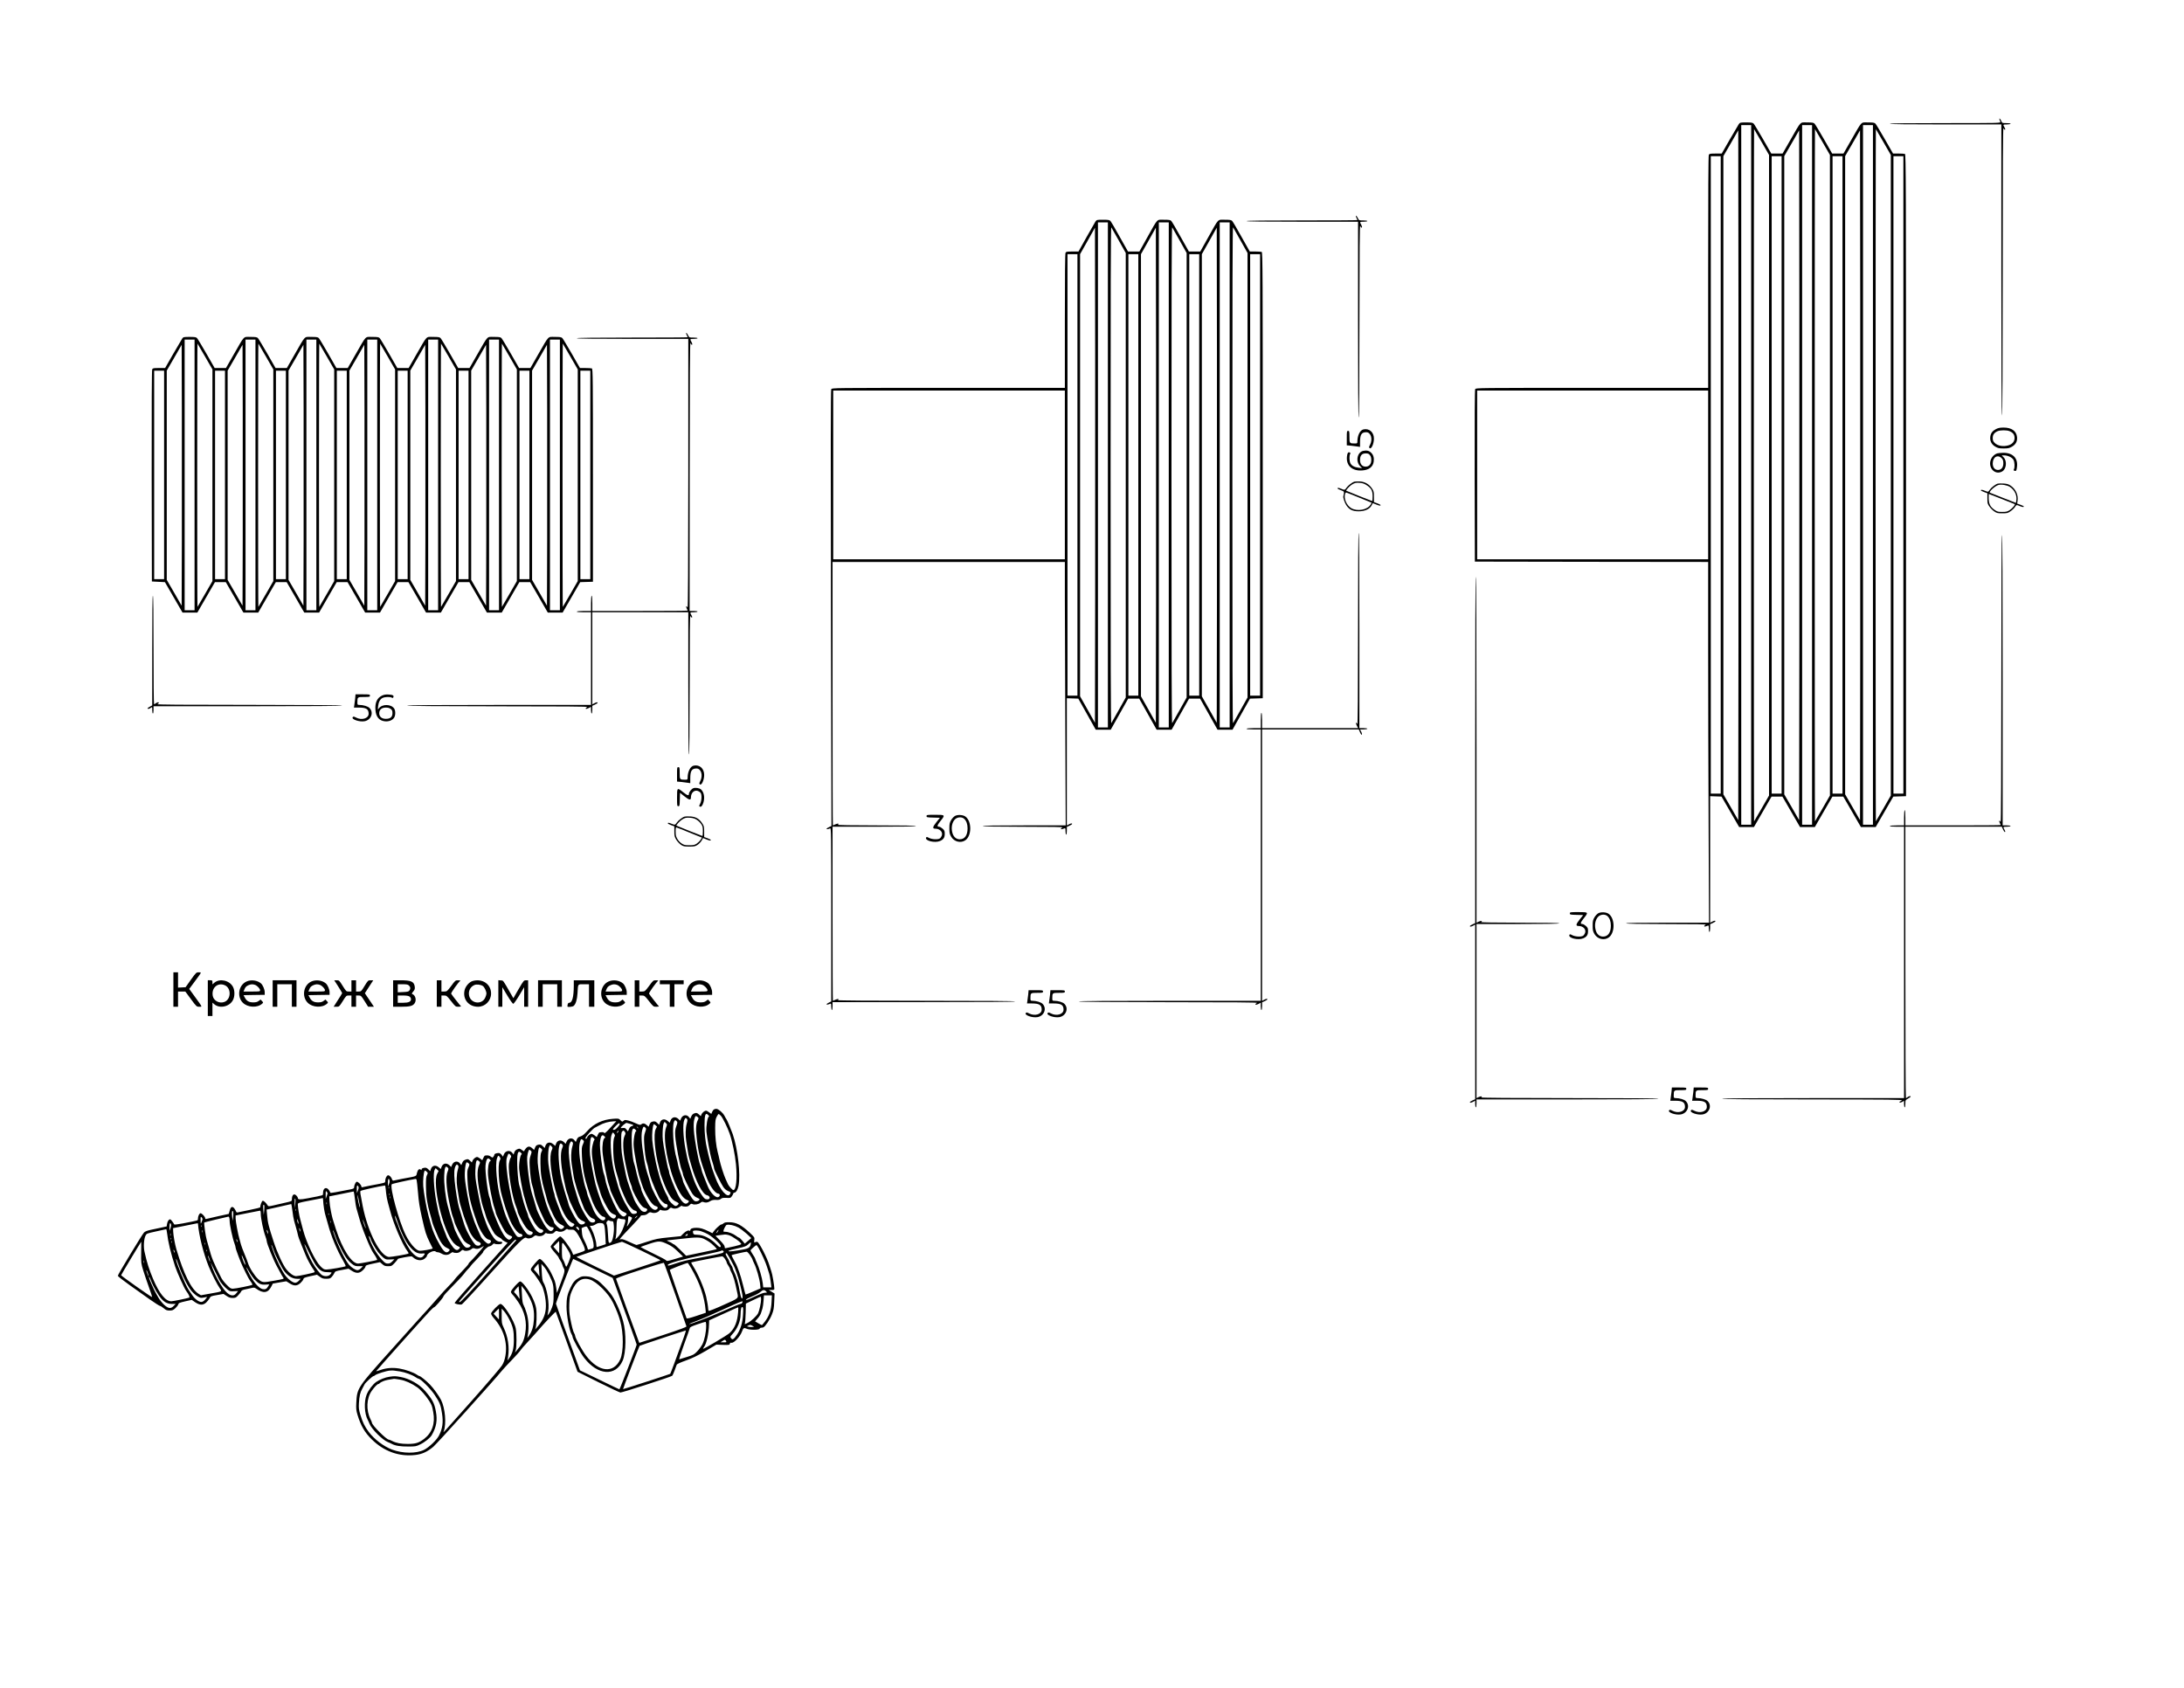 <?xml version="1.0" encoding="UTF-8" standalone="no"?> <svg xmlns="http://www.w3.org/2000/svg" version="1.0" width="3300pt" height="2550pt" viewBox="0 0 3300 2550" preserveAspectRatio="xMidYMid meet"><g transform="translate(0,2550) scale(0.1,-0.1)" fill="#000000" stroke="none"><path d="M30212 23694 c3 -10 9 -27 13 -36 7 -17 -37 -18 -828 -18 -547 0 -838 -3 -842 -10 -4 -7 278 -10 839 -10 l846 0 0 -2200 c0 -1460 3 -2200 10 -2200 7 0 10 735 11 2183 0 1576 3 2176 11 2160 6 -13 15 -23 20 -23 11 0 10 11 -7 40 -22 38 -19 40 40 40 30 0 55 5 55 10 0 6 -28 10 -64 10 -61 0 -64 1 -76 30 -14 35 -36 54 -28 24z"></path><path d="M26272 23623 c-10 -16 -72 -121 -138 -235 l-119 -208 -92 0 c-81 0 -94 -2 -103 -19 -7 -13 -10 -583 -10 -1770 l0 -1751 -1755 0 c-1726 0 -1754 0 -1765 -19 -7 -14 -9 -433 -8 -1313 l3 -1293 1763 -3 1762 -2 0 -1283 c0 -706 3 -1932 7 -2725 l6 -1442 -626 0 c-411 0 -627 -3 -627 -10 0 -7 211 -10 613 -11 447 0 606 -3 590 -11 -13 -6 -23 -15 -23 -21 0 -9 17 -7 53 8 15 6 17 1 17 -44 0 -28 5 -51 10 -51 6 0 10 26 10 58 l0 59 40 18 c22 10 40 22 40 27 0 12 -17 10 -50 -7 l-30 -16 0 956 0 956 86 -3 86 -3 133 -230 133 -230 112 0 112 0 133 230 133 230 82 0 82 0 133 -230 133 -230 112 0 112 0 133 230 133 230 82 0 82 0 133 -230 133 -230 112 0 112 0 133 230 133 230 96 3 96 3 0 4848 c0 4412 -1 4849 -16 4855 -9 3 -53 6 -98 6 l-82 0 -124 217 c-69 120 -133 226 -142 235 -15 15 -35 18 -112 18 -113 0 -84 30 -252 -262 l-119 -208 -85 0 -86 0 -124 217 c-69 120 -133 226 -142 235 -15 15 -35 18 -112 18 -113 0 -84 30 -252 -262 l-119 -208 -85 0 -86 0 -124 217 c-69 120 -133 226 -142 235 -15 15 -35 18 -112 18 -92 0 -95 -1 -114 -27z m188 -5298 l0 -5285 -75 0 -75 0 0 5285 0 5285 75 0 75 0 0 -5285z m920 0 l0 -5285 -75 0 -75 0 0 5285 0 5285 75 0 75 0 0 -5285z m920 0 l0 -5285 -75 0 -75 0 0 5285 0 5285 75 0 75 0 0 -5285z m-1681 5027 l111 -193 0 -4839 0 -4839 -111 -193 c-62 -106 -113 -195 -115 -197 -2 -2 -4 2351 -4 5229 0 2878 2 5231 4 5229 2 -2 53 -91 115 -197z m920 0 l111 -193 0 -4839 0 -4839 -111 -193 c-62 -106 -113 -195 -115 -197 -2 -2 -4 2351 -4 5229 0 2878 2 5231 4 5229 2 -2 53 -91 115 -197z m920 0 l111 -193 0 -4839 0 -4839 -111 -193 c-62 -106 -113 -195 -115 -197 -2 -2 -4 2351 -4 5229 0 2878 2 5231 4 5229 2 -2 53 -91 115 -197z m-2191 -7638 l-3 -2605 -112 195 -113 195 0 4821 0 4821 113 195 112 195 3 -2605 c1 -1433 1 -3779 0 -5212z m920 0 l-3 -2605 -112 195 -113 195 0 4821 0 4821 113 195 112 195 3 -2605 c1 -1433 1 -3779 0 -5212z m920 0 l-3 -2605 -112 195 -113 195 0 4821 0 4821 113 195 112 195 3 -2605 c1 -1433 1 -3779 0 -5212z m-2108 2611 l0 -4815 -75 0 -75 0 0 4815 0 4815 75 0 75 0 0 -4815z m920 0 l0 -4815 -75 0 -75 0 0 4815 0 4815 75 0 75 0 0 -4815z m920 0 l0 -4815 -75 0 -75 0 0 4815 0 4815 75 0 75 0 0 -4815z m920 0 l0 -4815 -75 0 -75 0 0 4815 0 4815 75 0 75 0 0 -4815z m-2950 0 l0 -1275 -1745 0 -1745 0 0 1275 0 1275 1745 0 1745 0 0 -1275z"></path><path d="M20495 22210 c8 -16 15 -31 15 -35 0 -3 -375 -5 -834 -5 -546 0 -837 -3 -841 -10 -4 -7 278 -10 839 -10 l846 0 0 -1480 c0 -980 3 -1480 10 -1480 7 0 10 495 11 1463 1 1063 4 1455 12 1435 11 -29 27 -38 27 -15 -1 6 -7 23 -15 37 -22 38 -19 40 40 40 30 0 55 5 55 10 0 6 -28 10 -63 10 -62 0 -64 0 -80 35 -9 19 -21 35 -27 35 -6 0 -4 -12 5 -30z"></path><path d="M16552 22153 c-10 -16 -72 -124 -137 -240 l-119 -213 -93 0 c-81 0 -94 -2 -103 -19 -7 -13 -10 -353 -10 -1030 l0 -1011 -1760 0 c-1759 0 -1759 0 -1770 -20 -8 -15 -9 -946 -4 -3310 l7 -3289 -36 -17 c-59 -28 -46 -44 16 -19 16 7 17 -59 17 -1304 l0 -1311 -35 -17 c-57 -27 -42 -43 18 -18 15 6 17 1 17 -44 0 -28 5 -51 10 -51 6 0 10 27 10 60 l0 60 1380 0 c913 0 1380 3 1380 10 0 7 -456 10 -1347 10 -835 0 -1342 4 -1333 10 28 18 -1 23 -35 7 -20 -9 -38 -17 -40 -17 -3 0 -5 592 -5 1315 l0 1315 630 0 c413 0 630 3 630 10 0 7 -206 10 -597 10 -373 0 -592 4 -583 10 28 18 -1 23 -35 7 -20 -9 -38 -17 -40 -17 -3 0 -5 896 -5 1990 l0 1990 1755 0 1755 0 0 -542 c0 -299 3 -1194 7 -1990 l6 -1448 -626 0 c-411 0 -627 -3 -627 -10 0 -7 211 -10 613 -11 447 0 606 -3 590 -11 -13 -6 -23 -15 -23 -21 0 -9 17 -7 53 8 15 6 17 1 17 -44 0 -28 5 -51 10 -51 6 0 10 26 10 58 l0 59 40 18 c22 10 40 22 40 27 0 12 -17 10 -50 -7 l-30 -16 0 961 0 961 86 -3 87 -3 132 -235 132 -235 113 0 113 0 132 235 132 235 83 0 83 0 132 -235 132 -235 113 0 113 0 132 235 132 235 83 0 83 0 132 -235 132 -235 113 0 113 0 132 235 132 235 97 3 96 3 0 3368 c0 3063 -1 3369 -16 3375 -9 3 -53 6 -98 6 l-82 0 -125 222 c-68 123 -132 231 -141 240 -15 15 -36 18 -112 18 -113 0 -85 29 -251 -267 l-119 -213 -86 0 -86 0 -125 222 c-68 123 -132 231 -141 240 -15 15 -36 18 -112 18 -113 0 -85 29 -251 -267 l-119 -213 -86 0 -86 0 -125 222 c-68 123 -132 231 -141 240 -15 15 -36 18 -112 18 -92 0 -95 -1 -114 -27z m188 -3828 l0 -3815 -75 0 -75 0 0 3815 0 3815 75 0 75 0 0 -3815z m920 0 l0 -3815 -75 0 -75 0 0 3815 0 3815 75 0 75 0 0 -3815z m920 0 l0 -3815 -75 0 -75 0 0 3815 0 3815 75 0 75 0 0 -3815z m-1673 3537 l103 -184 0 -3358 0 -3358 -103 -184 c-57 -100 -109 -192 -115 -203 -9 -15 -11 921 -11 3745 0 2824 2 3760 11 3745 6 -11 58 -103 115 -203z m920 0 l103 -184 0 -3358 0 -3358 -103 -184 c-57 -100 -109 -192 -115 -203 -9 -15 -11 921 -11 3745 0 2824 2 3760 11 3745 6 -11 58 -103 115 -203z m920 0 l103 -184 0 -3358 0 -3358 -103 -184 c-57 -100 -109 -192 -115 -203 -9 -15 -11 921 -11 3745 0 2824 2 3760 11 3745 6 -11 58 -103 115 -203z m-2199 -5412 l-3 -1870 -112 200 -113 200 0 3340 0 3340 113 200 112 200 3 -1870 c1 -1029 1 -2711 0 -3740z m920 0 l-3 -1870 -112 200 -113 200 0 3340 0 3340 113 200 112 200 3 -1870 c1 -1029 1 -2711 0 -3740z m920 0 l-3 -1870 -112 200 -113 200 0 3340 0 3340 113 200 112 200 3 -1870 c1 -1029 1 -2711 0 -3740z m-2108 1875 l0 -3335 -75 0 -75 0 0 3335 0 3335 75 0 75 0 0 -3335z m920 0 l0 -3335 -75 0 -75 0 0 3335 0 3335 75 0 75 0 0 -3335z m920 0 l0 -3335 -75 0 -75 0 0 3335 0 3335 75 0 75 0 0 -3335z m920 0 l0 -3335 -75 0 -75 0 0 3335 0 3335 75 0 75 0 0 -3335z m-2950 0 l0 -1275 -1750 0 -1750 0 0 1275 0 1275 1750 0 1750 0 0 -1275z"></path><path d="M10375 20440 c8 -16 15 -31 15 -35 0 -3 -375 -5 -834 -5 -546 0 -837 -3 -841 -10 -4 -7 278 -10 839 -10 l846 0 0 -2037 c-1 -1389 -4 -2032 -11 -2020 -17 29 -30 19 -14 -13 8 -16 15 -31 15 -35 0 -3 -324 -5 -720 -5 l-720 0 0 115 c0 70 -4 115 -10 115 -6 0 -10 -45 -10 -115 l0 -115 -104 0 c-59 0 -108 -4 -111 -10 -4 -6 33 -10 104 -10 l111 0 0 -700 0 -700 -1390 0 c-920 0 -1390 -3 -1390 -10 0 -7 465 -10 1373 -11 994 0 1366 -3 1350 -11 -24 -11 -31 -28 -13 -28 6 0 24 7 40 15 l30 16 0 -51 c0 -27 5 -50 10 -50 6 0 10 26 10 58 l0 59 40 18 c22 10 40 22 40 27 0 12 -17 10 -50 -7 l-30 -16 0 696 0 695 725 0 725 0 0 -1075 c0 -710 3 -1075 10 -1075 7 0 10 360 11 1058 0 767 3 1051 11 1035 6 -13 15 -23 20 -23 11 0 10 11 -7 40 -22 38 -19 40 40 40 30 0 55 5 55 10 0 6 -27 10 -60 10 l-60 0 1 2038 c1 1477 4 2029 12 2010 11 -29 27 -38 27 -15 -1 6 -7 23 -15 37 -22 38 -19 40 40 40 30 0 55 5 55 10 0 6 -28 10 -63 10 -62 0 -64 0 -80 35 -9 19 -21 35 -27 35 -6 0 -4 -12 5 -30z"></path><path d="M2752 20383 c-10 -16 -72 -121 -138 -235 l-119 -208 -92 0 c-81 0 -94 -2 -103 -19 -7 -14 -9 -526 -8 -1613 l3 -1593 99 -5 98 -5 133 -230 133 -230 112 0 112 0 133 230 133 230 82 0 82 0 133 -230 133 -230 112 0 112 0 133 230 133 230 82 0 82 0 133 -230 133 -230 112 0 112 0 133 230 133 230 82 0 82 0 133 -230 133 -230 112 0 112 0 133 230 133 230 82 0 82 0 133 -230 133 -230 112 0 112 0 133 230 133 230 82 0 82 0 133 -230 133 -230 112 0 112 0 133 230 133 230 82 0 82 0 133 -230 133 -230 112 0 112 0 133 230 133 230 96 3 96 3 0 1608 c0 1458 -1 1609 -16 1615 -9 3 -53 6 -98 6 l-82 0 -124 217 c-69 120 -133 226 -142 235 -15 15 -35 18 -112 18 -113 0 -84 30 -252 -262 l-119 -208 -85 0 -86 0 -124 217 c-69 120 -133 226 -142 235 -15 15 -35 18 -112 18 -113 0 -84 30 -252 -262 l-119 -208 -85 0 -86 0 -124 217 c-69 120 -133 226 -142 235 -15 15 -35 18 -112 18 -113 0 -84 30 -252 -262 l-119 -208 -85 0 -86 0 -124 217 c-69 120 -133 226 -142 235 -15 15 -35 18 -112 18 -113 0 -84 30 -252 -262 l-119 -208 -85 0 -86 0 -124 217 c-69 120 -133 226 -142 235 -15 15 -35 18 -112 18 -113 0 -84 30 -252 -262 l-119 -208 -85 0 -86 0 -124 217 c-69 120 -133 226 -142 235 -15 15 -35 18 -112 18 -113 0 -84 30 -252 -262 l-119 -208 -85 0 -86 0 -124 217 c-69 120 -133 226 -142 235 -15 15 -35 18 -112 18 -92 0 -95 -1 -114 -27z m188 -2058 l0 -2045 -75 0 -75 0 0 2045 0 2045 75 0 75 0 0 -2045z m920 0 l0 -2045 -75 0 -75 0 0 2045 0 2045 75 0 75 0 0 -2045z m920 0 l0 -2045 -75 0 -75 0 0 2045 0 2045 75 0 75 0 0 -2045z m920 0 l0 -2045 -75 0 -75 0 0 2045 0 2045 75 0 75 0 0 -2045z m920 0 l0 -2045 -75 0 -75 0 0 2045 0 2045 75 0 75 0 0 -2045z m920 0 l0 -2045 -75 0 -75 0 0 2045 0 2045 75 0 75 0 0 -2045z m920 0 l0 -2045 -75 0 -75 0 0 2045 0 2045 75 0 75 0 0 -2045z m-5361 1787 l111 -193 0 -1599 0 -1599 -111 -193 c-62 -106 -113 -195 -115 -197 -2 -2 -4 893 -4 1989 0 1096 2 1991 4 1989 2 -2 53 -91 115 -197z m920 0 l111 -193 0 -1599 0 -1599 -111 -193 c-62 -106 -113 -195 -115 -197 -2 -2 -4 893 -4 1989 0 1096 2 1991 4 1989 2 -2 53 -91 115 -197z m920 0 l111 -193 0 -1599 0 -1599 -111 -193 c-62 -106 -113 -195 -115 -197 -2 -2 -4 893 -4 1989 0 1096 2 1991 4 1989 2 -2 53 -91 115 -197z m920 0 l111 -193 0 -1599 0 -1599 -111 -193 c-62 -106 -113 -195 -115 -197 -2 -2 -4 893 -4 1989 0 1096 2 1991 4 1989 2 -2 53 -91 115 -197z m920 0 l111 -193 0 -1599 0 -1599 -111 -193 c-62 -106 -113 -195 -115 -197 -2 -2 -4 893 -4 1989 0 1096 2 1991 4 1989 2 -2 53 -91 115 -197z m920 0 l111 -193 0 -1599 0 -1599 -111 -193 c-62 -106 -113 -195 -115 -197 -2 -2 -4 893 -4 1989 0 1096 2 1991 4 1989 2 -2 53 -91 115 -197z m920 0 l111 -193 0 -1599 0 -1599 -111 -193 c-62 -106 -113 -195 -115 -197 -2 -2 -4 893 -4 1989 0 1096 2 1991 4 1989 2 -2 53 -91 115 -197z m-5871 -2778 l-3 -985 -112 195 -113 195 0 1581 0 1581 113 195 112 195 3 -985 c1 -542 1 -1430 0 -1972z m920 0 l-3 -985 -112 195 -113 195 0 1581 0 1581 113 195 112 195 3 -985 c1 -542 1 -1430 0 -1972z m920 0 l-3 -985 -112 195 -113 195 0 1581 0 1581 113 195 112 195 3 -985 c1 -542 1 -1430 0 -1972z m920 0 l-3 -985 -112 195 -113 195 0 1581 0 1581 113 195 112 195 3 -985 c1 -542 1 -1430 0 -1972z m920 0 l-3 -985 -112 195 -113 195 0 1581 0 1581 113 195 112 195 3 -985 c1 -542 1 -1430 0 -1972z m920 0 l-3 -985 -112 195 -113 195 0 1581 0 1581 113 195 112 195 3 -985 c1 -542 1 -1430 0 -1972z m920 0 l-3 -985 -112 195 -113 195 0 1581 0 1581 113 195 112 195 3 -985 c1 -542 1 -1430 0 -1972z m-5788 991 l0 -1575 -75 0 -75 0 0 1575 0 1575 75 0 75 0 0 -1575z m920 0 l0 -1575 -75 0 -75 0 0 1575 0 1575 75 0 75 0 0 -1575z m920 0 l0 -1575 -75 0 -75 0 0 1575 0 1575 75 0 75 0 0 -1575z m920 0 l0 -1575 -75 0 -75 0 0 1575 0 1575 75 0 75 0 0 -1575z m920 0 l0 -1575 -75 0 -75 0 0 1575 0 1575 75 0 75 0 0 -1575z m920 0 l0 -1575 -75 0 -75 0 0 1575 0 1575 75 0 75 0 0 -1575z m920 0 l0 -1575 -75 0 -75 0 0 1575 0 1575 75 0 75 0 0 -1575z m920 0 l0 -1575 -75 0 -75 0 0 1575 0 1575 75 0 75 0 0 -1575z"></path><path d="M30160 19018 c-54 -28 -80 -62 -87 -117 -8 -62 19 -116 76 -149 40 -23 57 -27 126 -27 69 0 86 4 126 27 58 34 83 82 76 146 -10 91 -83 142 -202 142 -54 0 -81 -5 -115 -22z m204 -32 c53 -22 76 -53 76 -104 0 -53 -35 -94 -96 -111 -79 -22 -160 -7 -206 39 -22 23 -28 38 -28 72 0 50 22 81 74 104 41 17 138 18 180 0z"></path><path d="M20603 19013 c-52 -10 -93 -91 -93 -183 0 -28 -3 -30 -37 -30 -82 0 -83 2 -83 101 0 82 -2 89 -20 89 -19 0 -20 -7 -20 -109 l0 -109 68 -6 c37 -4 82 -10 100 -13 l32 -5 0 69 c0 117 22 153 94 153 71 0 102 -106 56 -192 -16 -31 -17 -38 -5 -48 26 -21 65 65 65 143 0 96 -69 158 -157 140z"></path><path d="M20600 18689 c-92 -19 -121 -159 -49 -232 l30 -30 -50 6 c-65 8 -107 30 -126 67 -17 33 -20 112 -5 140 7 14 6 20 -7 24 -24 10 -35 -7 -41 -64 -13 -137 81 -220 235 -207 97 7 157 53 169 129 9 56 -3 104 -36 136 -32 33 -67 41 -120 31z m99 -65 c15 -19 21 -41 21 -74 0 -62 -32 -100 -85 -100 -53 0 -85 38 -85 100 0 68 27 100 85 100 35 0 48 -5 64 -26z"></path><path d="M30176 18650 c-37 -12 -75 -47 -92 -87 -53 -123 55 -246 165 -188 67 34 81 157 26 215 l-29 30 40 0 c55 -1 119 -32 138 -69 18 -34 21 -113 6 -141 -7 -14 -5 -19 10 -23 25 -6 29 0 36 56 19 133 -62 217 -206 216 -36 0 -78 -5 -94 -9z m72 -76 c17 -19 22 -37 22 -75 0 -61 -31 -99 -80 -99 -49 0 -80 38 -80 97 0 100 77 143 138 77z"></path><path d="M20465 18223 c-33 -9 -99 -60 -120 -92 -23 -35 -29 -37 -78 -16 -42 17 -57 19 -57 6 0 -5 23 -17 51 -27 54 -20 53 -19 36 -94 -4 -20 19 -90 43 -129 43 -69 96 -96 190 -96 93 1 164 33 194 88 l18 36 50 -20 c54 -21 68 -23 68 -10 0 5 -22 17 -50 27 l-50 18 0 81 c0 74 -3 86 -30 126 -43 64 -106 101 -183 105 -34 1 -71 0 -82 -3z m183 -52 c72 -47 92 -83 92 -169 0 -40 -3 -72 -7 -72 -7 0 -383 150 -391 156 -9 6 45 66 78 88 48 31 65 36 128 31 38 -3 67 -12 100 -34z m-111 -189 l189 -77 -17 -30 c-48 -78 -200 -106 -291 -53 -71 42 -116 146 -94 216 4 12 11 22 15 22 4 0 93 -35 198 -78z"></path><path d="M30185 18193 c-33 -9 -99 -60 -120 -92 -23 -36 -24 -36 -72 -16 -39 17 -63 19 -63 7 0 -4 22 -16 50 -26 l49 -18 0 -79 c0 -73 2 -82 32 -124 17 -24 50 -57 73 -72 36 -25 50 -28 121 -28 73 0 84 3 125 32 25 17 54 45 65 62 23 36 24 36 72 16 39 -17 63 -19 63 -7 0 4 -23 16 -51 26 l-50 18 6 39 c15 87 -28 182 -106 233 -31 21 -56 28 -107 31 -37 2 -76 1 -87 -2z m184 -49 c73 -48 111 -131 97 -208 l-6 -34 -192 75 c-106 41 -196 77 -200 79 -21 13 77 103 128 117 43 13 134 -3 173 -29z m73 -260 c13 -8 -33 -62 -76 -91 -35 -23 -52 -27 -111 -27 -61 -1 -76 3 -112 27 -76 52 -97 99 -94 208 l1 37 192 -75 c106 -41 196 -77 200 -79z"></path><path d="M20520 15998 c-1 -992 -4 -1447 -11 -1435 -21 35 -29 16 -9 -23 l20 -40 -725 0 -725 0 0 115 c0 70 -4 115 -10 115 -6 0 -10 -45 -10 -115 l0 -115 -104 0 c-59 0 -108 -4 -111 -10 -4 -6 33 -10 104 -10 l111 0 0 -2050 0 -2050 -1375 0 c-910 0 -1375 -3 -1375 -10 0 -7 460 -10 1358 -11 983 0 1351 -3 1335 -11 -24 -11 -31 -28 -13 -28 6 0 24 7 40 15 l30 16 0 -56 c0 -30 5 -55 10 -55 6 0 10 26 10 58 l0 59 40 18 c22 10 40 22 40 27 0 12 -17 10 -50 -7 l-30 -16 0 2051 0 2050 731 0 730 0 17 -40 c9 -22 20 -40 25 -40 11 0 8 18 -8 50 l-16 30 56 0 c30 0 55 5 55 10 0 6 -27 10 -60 10 l-60 0 0 1475 c0 977 -3 1475 -10 1475 -7 0 -10 -491 -10 -1452z"></path><path d="M30240 15243 c-1 -1485 -4 -2172 -11 -2160 -17 29 -30 19 -14 -13 8 -16 15 -31 15 -35 0 -3 -324 -5 -720 -5 l-720 0 0 115 c0 70 -4 115 -10 115 -6 0 -10 -45 -10 -115 l0 -115 -104 0 c-59 0 -108 -4 -111 -10 -4 -6 33 -10 104 -10 l111 0 0 -2050 0 -2050 -1375 0 c-910 0 -1375 -3 -1375 -10 0 -7 463 -10 1368 -10 1188 -1 1365 -3 1348 -15 -10 -8 -24 -16 -30 -18 -6 -2 -7 -8 -3 -13 5 -5 21 -1 38 8 l29 17 0 -49 c0 -28 5 -50 10 -50 6 0 10 25 10 55 0 53 1 55 40 77 22 13 40 26 40 31 0 12 -25 8 -46 -8 -10 -8 -22 -15 -26 -15 -5 0 -8 923 -8 2050 l0 2050 728 0 729 0 18 -40 c10 -22 22 -40 27 -40 11 0 10 11 -7 40 -22 38 -19 40 40 40 30 0 55 5 55 10 0 6 -27 10 -60 10 l-60 0 0 2195 c0 1457 -3 2195 -10 2195 -7 0 -10 -733 -10 -2177z"></path><path d="M22290 14172 l0 -2619 -40 -18 c-22 -10 -40 -22 -40 -27 0 -12 17 -10 50 7 l30 16 0 -1319 0 -1319 -40 -18 c-22 -10 -40 -22 -40 -27 0 -12 17 -10 50 7 l30 16 0 -51 c0 -27 5 -50 10 -50 6 0 10 27 10 60 l0 60 1375 0 c910 0 1375 3 1375 10 0 7 -456 10 -1347 10 -835 0 -1342 4 -1333 10 28 17 -1 23 -35 7 l-35 -17 0 1315 0 1315 625 0 c410 0 625 3 625 10 0 7 -206 10 -597 10 -373 0 -592 4 -583 10 28 17 -1 23 -35 7 l-35 -17 0 2615 c0 1737 -3 2615 -10 2615 -7 0 -10 -879 -10 -2618z"></path><path d="M2300 15672 l0 -829 -35 -19 c-19 -10 -35 -22 -35 -26 0 -13 24 -9 48 8 22 15 22 15 22 -35 0 -28 5 -51 10 -51 6 0 10 25 10 55 l0 55 1425 0 c943 0 1425 3 1425 10 0 7 -476 10 -1407 11 -1020 0 -1402 3 -1385 11 12 6 22 15 22 20 0 13 -24 9 -46 -7 -10 -8 -22 -15 -26 -15 -5 0 -8 369 -8 820 0 540 -3 820 -10 820 -7 0 -10 -283 -10 -828z"></path><path d="M5366 14943 c-4 -38 -10 -83 -13 -100 l-5 -33 69 0 c117 0 153 -22 153 -94 0 -71 -106 -102 -192 -56 -31 16 -38 17 -48 5 -26 -31 97 -75 176 -62 101 17 146 132 77 201 -24 25 -96 46 -153 46 -28 0 -30 3 -30 38 0 81 2 82 101 82 82 0 89 2 89 20 0 19 -7 20 -109 20 l-109 0 -6 -67z"></path><path d="M5774 14992 c-77 -36 -110 -108 -101 -219 8 -105 57 -162 145 -171 58 -5 112 16 137 55 22 34 23 105 1 138 -46 69 -181 71 -231 4 -17 -24 -17 -23 -12 28 7 66 29 109 67 128 33 17 112 20 140 5 14 -7 20 -6 24 7 10 26 -9 36 -71 40 -42 3 -69 -2 -99 -15z m130 -203 c21 -16 26 -29 26 -64 0 -58 -32 -85 -100 -85 -62 0 -100 32 -100 85 0 53 38 85 100 85 33 0 55 -6 74 -21z"></path><path d="M10483 13933 c-52 -10 -93 -91 -93 -183 0 -28 -3 -30 -37 -30 -82 0 -83 2 -83 101 0 82 -2 89 -20 89 -19 0 -20 -7 -20 -109 l0 -109 68 -6 c37 -4 82 -10 100 -13 l32 -5 0 69 c0 117 22 153 94 153 71 0 102 -106 56 -192 -16 -31 -17 -38 -5 -48 26 -21 65 65 65 143 0 96 -69 158 -157 140z"></path><path d="M10474 13591 c-27 -12 -64 -59 -64 -82 0 -35 -21 -30 -84 20 -95 76 -96 75 -96 -79 0 -123 1 -130 20 -130 18 0 20 8 22 101 l3 101 64 -51 c76 -61 101 -65 101 -18 0 70 52 117 106 97 15 -6 33 -18 40 -28 21 -27 17 -117 -6 -163 -19 -36 -19 -40 -4 -46 20 -8 40 17 54 67 21 76 6 154 -38 193 -24 22 -87 31 -118 18z"></path><path d="M14000 13170 c0 -18 8 -20 101 -22 l101 -3 -51 -64 c-61 -76 -65 -101 -18 -101 70 0 117 -52 97 -106 -6 -15 -18 -33 -28 -40 -27 -21 -117 -17 -163 6 -36 19 -40 19 -46 4 -18 -47 133 -83 210 -50 52 22 72 51 72 108 0 43 -4 53 -33 79 -18 16 -41 29 -52 29 -36 0 -31 20 19 84 76 95 75 96 -79 96 -123 0 -130 -1 -130 -20z"></path><path d="M14432 13174 c-18 -10 -45 -37 -60 -63 -23 -40 -27 -57 -27 -126 0 -69 4 -86 27 -126 46 -78 147 -102 217 -52 96 70 95 286 -1 356 -36 27 -114 32 -156 11z m137 -45 c34 -32 51 -81 51 -144 0 -104 -43 -165 -118 -165 -53 0 -94 35 -111 96 -22 79 -7 160 39 206 37 36 104 40 139 7z"></path><path d="M10345 13163 c-33 -9 -99 -60 -120 -92 -23 -35 -29 -37 -78 -16 -42 17 -57 19 -57 6 0 -5 22 -17 50 -27 l49 -18 0 -77 c0 -68 3 -82 30 -127 17 -27 49 -61 71 -76 35 -23 50 -26 125 -26 76 0 90 3 125 26 22 15 50 44 62 65 l21 38 49 -20 c54 -21 68 -23 68 -10 0 5 -22 17 -50 27 l-50 18 0 81 c0 74 -3 86 -30 127 -45 68 -97 98 -178 103 -37 2 -76 1 -87 -2z m184 -49 c22 -14 51 -42 65 -63 22 -31 26 -48 26 -109 0 -40 -3 -72 -7 -72 -7 0 -383 150 -391 156 -9 6 45 66 78 88 48 32 65 36 132 31 40 -3 70 -13 97 -31z m-112 -192 l190 -77 -21 -33 c-12 -18 -38 -43 -58 -57 -31 -21 -49 -25 -113 -25 -65 0 -81 4 -116 27 -48 31 -87 94 -89 143 -3 62 0 100 8 100 5 0 94 -35 199 -78z"></path><path d="M23720 11700 c0 -18 8 -20 101 -22 l101 -3 -51 -64 c-61 -76 -65 -101 -18 -101 70 0 117 -52 97 -106 -6 -15 -18 -33 -28 -40 -27 -21 -117 -17 -163 6 -36 19 -40 19 -46 4 -18 -47 133 -83 210 -50 52 22 72 51 72 108 0 43 -4 53 -33 79 -18 16 -41 29 -52 29 -36 0 -31 20 19 84 76 95 75 96 -79 96 -123 0 -130 -1 -130 -20z"></path><path d="M24152 11704 c-18 -10 -45 -37 -60 -63 -23 -40 -27 -57 -27 -126 0 -69 4 -86 27 -126 46 -78 147 -102 217 -52 96 70 95 286 -1 356 -36 27 -114 32 -156 11z m137 -45 c34 -32 51 -81 51 -144 0 -104 -43 -165 -118 -165 -53 0 -94 35 -111 96 -22 79 -7 160 39 206 37 36 104 40 139 7z"></path><path d="M2620 10550 l0 -260 35 0 35 0 0 115 0 115 55 0 55 0 85 -115 c84 -114 86 -115 126 -115 47 0 53 -14 -64 148 l-88 121 84 113 c110 149 105 138 60 138 -38 0 -40 -3 -119 -112 l-80 -113 -57 -3 -57 -3 0 116 0 115 -35 0 -35 0 0 -260z"></path><path d="M3140 10420 l0 -270 35 0 35 0 0 101 0 101 30 -26 c82 -68 230 -34 280 65 29 55 29 143 1 198 -51 99 -199 133 -281 65 l-30 -26 0 31 c0 29 -3 31 -35 31 l-35 0 0 -270z m255 196 c101 -42 99 -210 -1 -252 -75 -31 -165 14 -179 89 -23 121 73 208 180 163z"></path><path d="M3724 10671 c-119 -54 -148 -227 -55 -320 73 -73 219 -81 292 -15 19 17 19 18 -2 40 l-21 23 -30 -22 c-21 -16 -43 -21 -83 -21 -63 0 -100 21 -127 75 l-18 34 160 3 160 2 0 38 c0 43 -28 109 -56 134 -55 48 -150 61 -220 29z m131 -51 c33 -13 75 -58 75 -81 0 -18 -10 -19 -125 -19 l-125 0 11 27 c14 38 29 54 64 69 36 16 65 17 100 4z"></path><path d="M4120 10490 l0 -200 35 0 35 0 0 170 0 170 110 0 110 0 0 -170 0 -170 35 0 35 0 0 200 0 200 -180 0 -180 0 0 -200z"></path><path d="M4704 10671 c-119 -54 -148 -227 -55 -320 73 -73 219 -81 292 -15 19 17 19 18 -2 40 l-21 23 -30 -22 c-21 -16 -43 -21 -83 -21 -63 0 -100 21 -127 75 l-18 34 160 3 160 2 0 38 c0 43 -28 109 -56 134 -55 48 -150 61 -220 29z m131 -51 c33 -13 75 -58 75 -81 0 -18 -10 -19 -125 -19 l-125 0 11 27 c14 38 29 54 64 69 36 16 65 17 100 4z"></path><path d="M5110 10597 c33 -52 60 -97 60 -101 0 -4 -29 -51 -65 -106 l-64 -100 42 0 c42 0 42 0 96 85 52 83 54 85 92 85 l39 0 0 -85 0 -85 35 0 35 0 0 85 0 85 38 0 c36 0 39 -3 91 -85 l53 -85 44 0 44 0 -68 102 -69 102 63 98 64 98 -39 0 c-39 0 -41 -2 -92 -85 -50 -83 -53 -85 -90 -85 l-39 0 0 85 0 85 -35 0 -35 0 0 -85 0 -85 -39 0 c-39 0 -41 2 -93 85 -51 82 -54 85 -90 85 l-38 0 60 -93z"></path><path d="M5940 10490 l0 -200 120 0 c131 0 176 11 204 51 33 47 14 125 -35 141 -10 3 -6 14 15 38 23 28 27 40 23 73 -11 78 -54 97 -219 97 l-108 0 0 -200z m240 120 c24 -24 25 -49 6 -75 -12 -16 -29 -20 -95 -23 l-81 -4 0 61 0 61 75 0 c62 0 79 -4 95 -20z m8 -166 c12 -8 22 -26 22 -39 0 -39 -35 -55 -122 -55 l-78 0 0 55 0 55 78 0 c54 0 84 -5 100 -16z"></path><path d="M6600 10490 l0 -200 35 0 35 0 0 85 0 85 39 0 c38 0 43 -4 107 -85 67 -85 67 -85 113 -85 25 0 41 4 36 8 -10 7 -135 166 -148 189 -7 11 110 176 138 195 5 4 -9 8 -32 8 -42 0 -44 -2 -105 -85 -62 -82 -64 -84 -105 -85 l-43 0 0 85 0 85 -35 0 -35 0 0 -200z"></path><path d="M7142 10679 c-52 -15 -107 -78 -122 -138 -32 -136 60 -251 203 -251 108 0 197 90 197 200 0 142 -132 231 -278 189z m153 -75 c25 -16 55 -80 55 -116 0 -12 -9 -41 -20 -64 -51 -105 -209 -88 -240 27 -19 71 14 141 80 168 31 13 94 6 125 -15z"></path><path d="M7530 10491 l0 -201 30 0 30 0 0 148 0 147 75 -125 c44 -73 81 -125 90 -125 9 0 46 52 90 125 l75 125 0 -147 0 -148 30 0 30 0 0 200 0 200 -33 0 c-32 0 -36 -5 -112 -135 l-78 -136 -45 78 c-117 204 -105 188 -145 191 l-37 3 0 -200z"></path><path d="M8130 10490 l0 -200 35 0 35 0 0 170 0 170 110 0 110 0 0 -170 0 -170 35 0 35 0 0 200 0 200 -180 0 -180 0 0 -200z"></path><path d="M8670 10608 c-1 -174 -24 -258 -70 -258 -11 0 -20 -10 -23 -27 -3 -16 -4 -30 -2 -31 9 -10 77 -2 92 10 32 26 53 94 59 190 9 149 1 138 94 138 l80 0 0 -170 0 -170 40 0 40 0 0 200 0 200 -155 0 -155 0 0 -82z"></path><path d="M9194 10671 c-119 -54 -148 -227 -55 -320 73 -73 219 -81 292 -15 19 17 19 18 -2 40 l-21 23 -30 -22 c-21 -16 -43 -21 -83 -21 -63 0 -100 21 -127 75 l-18 34 160 3 160 2 0 38 c0 43 -28 109 -56 134 -55 48 -150 61 -220 29z m131 -51 c33 -13 75 -58 75 -81 0 -18 -10 -19 -125 -19 l-125 0 11 27 c14 38 29 54 64 69 36 16 65 17 100 4z"></path><path d="M9590 10490 l0 -200 35 0 35 0 0 85 0 85 39 0 c38 0 43 -4 107 -85 67 -85 67 -85 113 -85 25 0 41 4 36 8 -10 7 -135 166 -148 189 -7 11 110 176 138 195 5 4 -9 8 -32 8 -42 0 -44 -2 -105 -85 -62 -82 -64 -84 -105 -85 l-43 0 0 85 0 85 -35 0 -35 0 0 -200z"></path><path d="M9970 10660 l0 -30 75 0 75 0 0 -170 0 -170 35 0 35 0 0 170 0 170 70 0 70 0 0 30 0 30 -180 0 -180 0 0 -30z"></path><path d="M10484 10671 c-119 -54 -148 -227 -55 -320 73 -73 219 -81 292 -15 19 17 19 18 -2 40 l-21 23 -30 -22 c-21 -16 -43 -21 -83 -21 -63 0 -100 21 -127 75 l-18 34 160 3 160 2 0 38 c0 43 -28 109 -56 134 -55 48 -150 61 -220 29z m131 -51 c33 -13 75 -58 75 -81 0 -18 -10 -19 -125 -19 l-125 0 11 27 c14 38 29 54 64 69 36 16 65 17 100 4z"></path><path d="M15536 10473 c-4 -38 -10 -83 -13 -100 l-5 -33 69 0 c117 0 153 -22 153 -94 0 -71 -106 -102 -192 -56 -31 16 -38 17 -48 5 -26 -31 97 -75 176 -62 101 17 146 132 77 201 -24 25 -96 46 -153 46 -28 0 -30 3 -30 38 0 81 2 82 101 82 82 0 89 2 89 20 0 19 -7 20 -109 20 l-109 0 -6 -67z"></path><path d="M15866 10473 c-4 -38 -10 -83 -13 -100 l-5 -33 69 0 c117 0 153 -22 153 -94 0 -71 -106 -102 -192 -56 -31 16 -38 17 -48 5 -26 -31 97 -75 176 -62 101 17 146 132 77 201 -24 25 -96 46 -153 46 -28 0 -30 3 -30 38 0 81 2 82 101 82 82 0 89 2 89 20 0 19 -7 20 -109 20 l-109 0 -6 -67z"></path><path d="M25256 9003 c-4 -38 -10 -83 -13 -100 l-5 -33 69 0 c117 0 153 -22 153 -94 0 -71 -106 -102 -192 -56 -31 16 -38 17 -48 5 -26 -31 97 -75 176 -62 101 17 146 132 77 201 -24 25 -96 46 -153 46 -28 0 -30 3 -30 38 0 81 2 82 101 82 82 0 89 2 89 20 0 19 -7 20 -109 20 l-109 0 -6 -67z"></path><path d="M25586 9003 c-4 -38 -10 -83 -13 -100 l-5 -33 69 0 c117 0 153 -22 153 -94 0 -71 -106 -102 -192 -56 -31 16 -38 17 -48 5 -26 -31 97 -75 176 -62 101 17 146 132 77 201 -24 25 -96 46 -153 46 -28 0 -30 3 -30 38 0 81 2 82 101 82 82 0 89 2 89 20 0 19 -7 20 -109 20 l-109 0 -6 -67z"></path><path d="M10789 8739 c-9 -4 -22 -22 -29 -38 l-12 -30 -33 24 c-17 14 -38 25 -46 25 -23 0 -59 -30 -70 -57 l-10 -26 -22 20 c-34 31 -43 34 -76 22 -22 -8 -36 -22 -46 -46 l-15 -36 -21 27 c-35 44 -96 32 -119 -24 l-13 -31 -26 25 c-45 43 -100 31 -120 -25 l-11 -31 -31 26 c-47 40 -99 29 -118 -25 l-11 -33 -29 28 c-25 24 -35 27 -65 22 -29 -6 -39 -14 -51 -43 l-15 -36 -28 25 c-30 28 -59 32 -83 11 -15 -12 -25 -10 -80 15 -35 17 -87 36 -116 43 -47 11 -54 11 -72 -5 -18 -16 -20 -16 -46 10 -26 26 -29 27 -113 21 -156 -11 -289 -73 -387 -183 -47 -52 -74 -74 -104 -83 -33 -9 -44 -19 -56 -48 l-15 -36 -21 27 c-35 44 -96 32 -119 -24 l-13 -31 -26 25 c-45 43 -100 31 -120 -25 l-11 -31 -31 26 c-47 40 -99 29 -118 -25 l-11 -33 -29 28 c-25 24 -35 27 -65 22 -29 -6 -39 -14 -51 -43 l-15 -36 -28 25 c-37 34 -66 33 -97 -3 -14 -17 -25 -35 -25 -40 0 -6 -15 2 -34 16 -32 25 -36 25 -69 12 -24 -10 -38 -25 -46 -47 l-11 -33 -21 27 c-35 44 -102 32 -125 -23 l-15 -36 -20 28 c-12 15 -30 27 -42 27 -36 0 -67 -12 -67 -24 0 -7 -6 -21 -14 -31 -13 -18 -14 -18 -42 2 -25 18 -46 21 -87 14 -4 0 -15 -16 -24 -35 l-16 -35 -32 25 c-18 13 -38 24 -46 24 -23 0 -59 -30 -70 -58 l-10 -25 -28 28 c-27 25 -32 26 -65 15 -27 -9 -40 -21 -51 -47 l-15 -36 -21 27 c-35 44 -96 32 -119 -24 l-13 -31 -26 25 c-45 43 -100 31 -120 -25 l-11 -31 -31 26 c-47 40 -99 29 -118 -25 l-11 -33 -29 28 c-25 24 -35 27 -65 22 -24 -5 -36 -12 -36 -23 0 -12 -3 -14 -11 -6 -22 22 -47 2 -59 -47 -13 -56 9 -47 -225 -90 -60 -12 -118 -23 -127 -26 -10 -3 -19 2 -23 15 -11 37 -44 69 -64 64 -21 -5 -41 -50 -41 -89 0 -25 6 -23 -215 -64 -60 -12 -118 -23 -127 -26 -12 -4 -18 0 -18 10 0 26 -53 78 -72 71 -17 -7 -38 -54 -38 -86 0 -13 -13 -20 -52 -28 -200 -40 -303 -58 -306 -52 -38 98 -112 93 -112 -9 0 -32 20 -26 -230 -74 -123 -23 -150 -22 -150 7 0 6 -9 21 -21 33 -37 39 -69 13 -69 -58 0 -25 -4 -27 -97 -48 -54 -12 -134 -30 -178 -41 -74 -17 -81 -17 -90 -2 -25 41 -63 76 -77 71 -15 -6 -42 -83 -34 -97 3 -4 -68 -23 -157 -40 -89 -18 -172 -35 -184 -38 -15 -3 -23 1 -27 15 -4 11 -16 32 -26 45 -30 38 -56 25 -70 -34 -7 -27 -13 -49 -14 -49 -6 0 -323 -71 -338 -76 -12 -3 -18 0 -18 10 0 22 -49 76 -70 76 -19 0 -40 -45 -40 -86 0 -25 14 -21 -230 -68 -69 -13 -126 -20 -128 -15 -8 20 -48 73 -58 76 -19 6 -44 -26 -50 -67 l-6 -39 -77 -17 c-42 -9 -114 -24 -160 -34 -59 -13 -91 -25 -106 -42 -30 -32 -395 -635 -395 -653 0 -8 78 -69 172 -136 95 -67 235 -166 311 -221 77 -54 146 -98 154 -98 8 0 33 -16 56 -35 34 -29 48 -35 89 -35 41 0 54 5 87 35 21 20 42 46 45 59 5 20 18 25 104 45 l99 22 52 -36 c69 -46 116 -47 164 -6 18 16 41 45 52 64 17 33 21 35 115 51 l97 17 46 -30 c34 -24 56 -31 92 -31 43 0 51 4 86 43 22 23 42 50 45 59 3 11 24 21 62 28 31 6 74 16 95 21 32 8 43 7 64 -8 110 -80 183 -70 233 31 l22 43 102 18 102 17 49 -31 c68 -43 113 -42 164 4 21 20 42 46 45 59 5 20 18 25 105 45 l100 22 42 -30 c35 -26 51 -31 99 -31 49 0 60 4 82 28 14 15 32 41 39 57 13 28 20 31 115 48 l100 19 49 -31 c68 -43 113 -42 164 5 22 19 41 45 43 57 3 19 16 25 111 45 l108 23 35 -30 c29 -26 43 -31 88 -31 51 0 55 2 100 50 25 27 46 53 46 58 0 5 47 17 105 27 105 18 106 18 128 -3 52 -48 129 -56 176 -16 17 14 31 31 31 37 1 42 106 95 134 67 5 -5 20 -10 33 -10 12 0 37 -9 55 -20 46 -28 99 -26 136 5 19 15 33 21 37 15 3 -5 25 -10 48 -10 31 0 48 7 69 27 23 22 30 24 43 13 21 -17 91 -7 118 18 16 14 28 17 42 12 36 -15 72 -10 109 15 20 13 36 21 36 17 -1 -10 -179 -213 -207 -235 -12 -10 -23 -24 -23 -31 0 -6 -47 -60 -105 -120 -58 -59 -105 -111 -105 -115 0 -5 -37 -46 -82 -92 -46 -46 -117 -124 -158 -172 -41 -48 -109 -124 -151 -170 -42 -45 -283 -312 -535 -594 -553 -616 -549 -610 -561 -844 -4 -79 -1 -109 17 -170 50 -167 109 -270 216 -375 185 -183 415 -265 661 -236 101 12 178 47 269 123 54 44 932 1018 1041 1154 18 22 83 92 144 155 61 63 122 131 134 150 13 19 54 68 92 107 38 40 100 109 139 153 137 159 299 330 302 320 2 -5 77 -211 166 -457 l162 -448 314 -157 c173 -86 324 -157 334 -157 27 -1 768 238 782 253 7 6 23 43 37 81 14 39 28 77 32 87 4 10 57 34 138 63 98 35 174 72 297 143 l164 97 99 -4 c91 -3 99 -2 104 17 3 13 11 18 23 15 37 -10 133 92 161 170 19 54 31 61 68 43 42 -22 189 -22 197 -1 4 8 14 15 24 15 10 0 25 3 34 6 28 11 100 118 129 194 26 64 31 93 35 196 l5 121 -44 27 -44 26 43 0 c33 0 42 4 42 18 -1 52 -30 223 -45 262 -9 25 -22 65 -29 90 -31 108 -153 346 -183 357 -9 3 -23 1 -33 -5 -16 -9 -17 -6 -13 32 5 41 4 43 -66 109 -126 118 -204 159 -307 161 -56 1 -76 -3 -91 -16 -11 -10 -26 -18 -35 -18 -16 0 -93 -71 -118 -109 l-16 -23 -54 27 c-86 42 -131 55 -188 55 -59 0 -92 -13 -92 -36 0 -8 -5 -12 -11 -9 -19 12 -56 -4 -95 -43 l-39 -39 -180 -18 c-162 -16 -195 -23 -329 -66 -82 -27 -153 -49 -159 -49 -5 0 -54 21 -108 46 -64 31 -107 45 -123 42 l-25 -5 22 30 c12 16 84 94 160 172 75 78 137 147 137 154 0 6 16 11 39 11 28 0 49 8 69 25 26 21 34 24 57 15 38 -15 92 -2 114 26 12 15 22 20 26 14 3 -5 28 -10 54 -10 38 0 52 5 71 25 17 19 27 22 41 15 33 -18 86 -11 117 15 19 15 33 21 37 15 3 -5 25 -10 49 -10 32 0 48 6 66 25 19 20 26 22 43 13 28 -14 95 -4 120 20 16 14 28 17 42 12 35 -15 69 -11 105 12 26 16 48 21 88 19 40 -2 59 2 74 16 16 14 33 17 83 15 60 -4 63 -2 84 26 11 17 21 35 21 41 0 6 6 11 13 11 27 0 55 46 66 104 32 175 -11 558 -88 781 -27 76 -81 205 -95 225 -6 8 -20 32 -31 54 -22 43 -90 102 -120 103 -11 1 -28 -3 -36 -8z m-84 -89 c10 -11 13 -20 7 -20 -21 0 -45 -145 -38 -228 7 -76 57 -350 75 -407 5 -16 16 -53 25 -81 9 -29 16 -58 16 -66 0 -21 104 -231 140 -283 19 -27 43 -48 70 -59 44 -17 45 -19 30 -47 -37 -68 -154 65 -221 251 -15 41 -32 88 -38 104 -15 37 -49 163 -67 241 -7 33 -17 78 -23 100 -21 84 -36 224 -36 340 0 169 14 205 60 155z m187 -7 c31 -35 100 -175 134 -273 40 -117 80 -313 94 -456 21 -216 4 -394 -39 -394 -14 0 -67 58 -81 88 -7 15 -23 50 -35 77 -28 61 -78 218 -95 300 -7 33 -18 83 -26 110 -24 95 -39 230 -38 360 1 113 4 135 23 173 12 23 25 42 29 42 5 0 20 -12 34 -27z m-351 -19 c17 -15 17 -19 3 -47 -27 -51 -33 -133 -18 -262 25 -226 50 -326 144 -587 47 -133 130 -254 178 -260 31 -3 38 -34 11 -51 -42 -27 -131 66 -172 178 -8 22 -31 79 -51 127 -20 48 -36 96 -36 105 0 10 -9 43 -21 73 -30 78 -87 395 -95 523 -5 75 -3 124 6 162 14 58 23 65 51 39z m-161 -29 c10 -12 9 -26 -4 -73 -18 -65 -21 -180 -7 -263 5 -30 15 -90 21 -134 6 -44 17 -100 25 -125 7 -25 21 -72 30 -105 69 -245 170 -438 236 -452 51 -10 58 -63 8 -63 -34 0 -50 13 -88 69 -72 106 -112 197 -166 376 -15 50 -31 104 -36 120 -6 17 -24 102 -41 190 -35 184 -44 384 -19 443 15 36 23 39 41 17z m-161 -110 c-18 -51 -20 -74 -16 -151 8 -117 70 -447 97 -508 11 -26 20 -57 20 -68 0 -25 96 -225 139 -290 22 -31 44 -51 71 -62 22 -9 40 -19 40 -24 0 -17 -25 -32 -52 -32 -22 0 -36 11 -63 48 -40 54 -135 236 -135 259 0 8 -15 56 -34 107 -19 50 -37 111 -41 136 -3 25 -13 65 -20 90 -54 175 -75 527 -34 576 11 13 14 13 31 -3 17 -18 17 -20 -3 -78z m-989 -15 c-82 -89 -94 -99 -105 -81 -5 8 -23 9 -68 2 -4 0 -15 -16 -24 -35 l-16 -35 -32 25 c-18 13 -38 24 -46 24 -23 0 -59 -30 -70 -58 -7 -18 -13 -22 -21 -14 -8 8 7 30 53 83 35 39 73 75 84 80 11 5 39 20 63 33 68 39 148 62 226 65 l38 1 -82 -90z m834 -6 c-57 -146 31 -617 166 -901 54 -112 98 -169 147 -190 38 -15 40 -23 14 -47 -39 -35 -91 10 -153 135 -48 94 -128 302 -128 329 0 12 -5 30 -10 40 -6 11 -29 117 -51 237 -35 190 -40 232 -37 328 2 66 9 120 17 134 l13 23 20 -20 c20 -20 20 -21 2 -68z m-707 36 c-31 -42 -63 -70 -79 -70 -27 0 -23 10 29 62 32 32 49 44 54 36 5 -7 3 -19 -4 -28z m169 19 c50 -13 56 -24 18 -33 -17 -5 -30 -19 -40 -43 l-16 -36 -22 28 c-18 23 -28 27 -54 23 -18 -2 -32 -2 -32 1 0 15 76 81 89 76 7 -3 33 -10 57 -16z m382 -77 c-37 -69 -13 -355 47 -572 8 -30 15 -60 15 -68 0 -19 66 -198 101 -272 49 -104 85 -153 126 -175 63 -32 66 -35 47 -56 -10 -11 -26 -19 -37 -19 -24 0 -107 83 -107 106 0 9 -9 31 -19 48 -34 55 -89 189 -111 271 -12 44 -28 103 -36 130 -27 96 -73 351 -79 445 -6 85 5 206 22 233 3 5 15 -1 28 -13 l22 -21 -19 -37z m-267 21 c13 -16 12 -17 -3 -4 -10 7 -18 15 -18 17 0 8 8 3 21 -13z m109 2 c16 -14 16 -19 -3 -73 -16 -47 -18 -75 -14 -157 7 -133 24 -256 41 -302 8 -21 17 -56 21 -78 18 -113 74 -265 163 -444 22 -45 80 -101 104 -101 24 0 34 -26 18 -45 -21 -26 -47 -17 -88 30 -41 46 -145 246 -157 300 -4 17 -18 66 -32 110 -45 142 -51 168 -72 290 -42 251 -48 384 -19 458 12 31 15 32 38 12z m-145 -35 c10 -11 13 -20 7 -20 -21 0 -45 -145 -37 -228 9 -113 62 -385 92 -477 47 -148 55 -170 94 -245 56 -109 107 -172 147 -182 36 -10 41 -32 11 -51 -30 -19 -75 10 -118 76 -47 73 -111 204 -111 228 0 9 -7 32 -15 52 -18 42 -53 171 -70 252 -7 33 -17 72 -23 86 -29 73 -50 428 -29 502 9 32 27 35 52 7z m-265 -31 c-7 -11 -14 -18 -17 -15 -3 3 0 12 7 21 18 21 23 19 10 -6z m102 0 c12 -19 12 -26 -5 -61 -30 -61 -26 -218 12 -409 33 -165 58 -261 84 -323 10 -21 17 -46 17 -56 0 -27 84 -188 127 -244 26 -33 49 -53 71 -58 33 -9 41 -25 20 -46 -17 -17 -49 -15 -75 6 -24 20 -95 127 -111 169 -113 300 -107 280 -158 538 -30 152 -36 203 -37 326 -2 111 1 150 12 162 18 22 26 21 43 -4z m-160 -31 c13 -19 13 -25 -1 -52 -22 -43 -20 -278 3 -401 16 -87 25 -120 60 -231 9 -29 16 -59 16 -68 0 -20 58 -162 107 -264 33 -68 100 -142 128 -142 6 0 16 -5 23 -12 18 -18 -5 -38 -42 -38 -29 0 -37 7 -78 73 -80 127 -136 254 -173 397 -10 36 -23 85 -31 110 -55 189 -85 516 -55 608 16 48 23 51 43 20z m-148 -37 c14 -16 15 -19 2 -24 -23 -9 -39 -112 -32 -208 9 -113 69 -430 95 -497 12 -29 21 -61 21 -71 0 -20 94 -216 135 -281 18 -28 41 -48 71 -61 48 -22 52 -29 28 -53 -25 -25 -49 -19 -88 24 -68 75 -203 398 -222 530 -4 25 -11 53 -15 62 -27 53 -72 402 -63 490 10 100 32 129 68 89z m-159 -31 c10 -11 13 -20 7 -20 -6 0 -18 -34 -27 -76 -21 -91 -16 -163 25 -379 30 -156 33 -167 70 -275 12 -36 25 -78 29 -95 10 -39 85 -188 122 -241 18 -27 43 -47 69 -58 44 -17 45 -19 30 -47 -38 -69 -154 64 -223 256 -73 202 -88 262 -133 505 -31 170 -35 209 -31 305 6 147 19 173 62 125z m-164 -26 c16 -15 16 -18 -3 -62 -19 -42 -20 -59 -15 -182 10 -215 44 -367 147 -652 47 -133 130 -254 178 -260 31 -3 38 -34 11 -51 -42 -27 -131 66 -172 178 -8 22 -31 79 -51 127 -20 48 -36 96 -36 105 0 10 -9 43 -21 73 -30 78 -87 395 -95 523 -5 75 -3 124 6 162 14 58 23 65 51 39z m-165 -102 c-18 -65 -21 -180 -7 -263 5 -30 15 -90 21 -134 6 -44 17 -100 25 -125 7 -25 21 -72 30 -105 9 -33 33 -100 52 -150 19 -49 42 -108 50 -130 24 -67 95 -159 132 -171 39 -12 54 -33 39 -51 -11 -14 -37 -17 -63 -7 -33 13 -141 196 -178 304 -14 41 -50 159 -82 270 -19 65 -53 267 -65 395 -12 119 -7 197 17 234 14 21 16 22 30 8 15 -14 14 -21 -1 -75z m-153 -23 c-29 -74 -22 -222 20 -440 20 -102 45 -206 55 -230 10 -24 22 -61 26 -81 7 -41 108 -245 145 -295 13 -18 41 -39 63 -47 21 -9 38 -19 38 -24 0 -17 -25 -32 -52 -32 -22 0 -36 11 -63 48 -46 62 -122 208 -134 258 -5 21 -18 66 -30 99 -11 33 -27 85 -35 115 -8 30 -21 80 -30 110 -42 152 -69 428 -51 530 10 62 23 76 47 53 18 -18 18 -21 1 -64z m-158 -31 c-74 -175 90 -864 247 -1044 18 -20 47 -43 65 -51 38 -15 40 -23 14 -47 -31 -28 -65 -6 -119 77 -27 41 -53 87 -59 103 -6 16 -32 82 -57 146 -25 64 -46 127 -46 138 0 12 -5 30 -10 40 -6 11 -29 117 -51 237 -35 190 -40 232 -37 328 2 66 9 120 17 134 l13 23 20 -20 c20 -20 21 -21 3 -64z m-154 -21 c-13 -26 -16 -61 -15 -177 1 -150 19 -261 64 -415 12 -38 25 -87 29 -107 17 -76 91 -248 141 -328 17 -26 45 -53 67 -65 63 -32 66 -35 47 -56 -10 -11 -26 -19 -37 -19 -24 0 -107 83 -107 106 0 9 -9 31 -19 48 -34 55 -89 189 -111 271 -12 44 -28 103 -36 130 -27 96 -73 351 -79 445 -6 85 5 206 22 233 3 5 15 -1 28 -13 22 -21 22 -23 6 -53z m-161 18 c16 -14 16 -19 -3 -73 -16 -47 -18 -75 -14 -157 7 -133 24 -256 41 -302 8 -21 17 -56 21 -78 18 -113 74 -265 163 -444 24 -48 80 -101 108 -101 31 0 39 -17 18 -41 -26 -29 -49 -23 -92 26 -41 46 -145 246 -157 300 -4 17 -18 66 -32 110 -14 44 -29 94 -34 110 -36 112 -82 468 -73 557 6 53 22 108 32 108 3 0 13 -7 22 -15z m-145 -35 c10 -11 13 -20 7 -20 -21 0 -45 -145 -37 -228 7 -88 50 -325 70 -392 7 -25 21 -72 30 -105 29 -103 46 -148 86 -225 56 -109 107 -172 147 -182 36 -10 41 -32 11 -51 -28 -18 -74 10 -112 67 -42 64 -97 170 -97 189 0 7 -11 41 -25 74 -27 67 -61 185 -80 278 -7 33 -17 72 -23 86 -29 73 -50 428 -29 502 9 32 27 35 52 7z m-161 -31 c13 -19 13 -24 -1 -45 -8 -13 -18 -52 -23 -86 -15 -133 50 -513 113 -662 10 -21 17 -46 17 -56 0 -27 84 -188 127 -244 26 -33 49 -53 71 -58 33 -9 41 -25 20 -46 -17 -17 -49 -15 -75 6 -24 20 -95 127 -111 169 -113 301 -108 282 -157 538 -38 195 -55 395 -37 442 5 15 13 36 16 46 7 23 22 22 40 -4z m-162 -31 c13 -19 13 -25 -1 -52 -34 -65 -14 -378 34 -536 7 -25 21 -72 30 -105 16 -57 32 -104 77 -225 43 -119 131 -240 173 -240 6 0 16 -5 23 -12 18 -18 -5 -38 -42 -38 -29 0 -37 7 -78 73 -80 127 -136 254 -173 397 -10 36 -23 85 -31 110 -55 189 -85 516 -55 608 16 48 23 51 43 20z m-148 -37 c14 -16 15 -19 2 -24 -23 -9 -39 -112 -32 -209 9 -112 69 -428 96 -496 11 -29 20 -61 20 -71 0 -23 101 -229 140 -286 19 -27 43 -48 70 -59 45 -18 47 -22 23 -48 -25 -28 -47 -22 -87 22 -68 75 -203 398 -222 530 -4 25 -11 53 -15 62 -27 52 -72 403 -63 489 10 101 32 130 68 90z m-163 -27 c16 -15 16 -18 -4 -62 -32 -69 -28 -211 12 -412 31 -161 34 -172 71 -280 12 -36 25 -78 29 -95 9 -36 83 -183 118 -236 14 -22 44 -47 68 -59 24 -12 45 -27 48 -34 3 -7 24 -22 46 -33 l41 -20 -400 -447 c-220 -245 -400 -452 -400 -460 0 -15 70 -31 106 -24 10 2 210 217 444 478 415 462 501 548 531 529 27 -17 77 -10 107 16 26 21 34 24 57 15 38 -15 92 -2 114 26 12 15 22 20 26 14 3 -5 28 -10 54 -10 38 0 52 5 71 25 17 19 27 22 41 15 33 -18 86 -11 117 15 20 17 33 22 37 15 4 -7 27 -10 53 -9 41 3 48 0 79 -36 36 -42 120 -205 129 -254 6 -28 5 -29 -84 -59 l-91 -30 -16 40 c-27 69 -155 238 -180 238 -18 0 -145 -134 -145 -154 0 -11 27 -50 60 -87 33 -37 60 -71 60 -76 0 -5 11 -25 24 -44 14 -20 28 -49 32 -65 3 -16 12 -38 19 -50 24 -38 20 -59 -40 -219 l-60 -159 -11 80 c-13 89 -19 105 -76 222 -40 83 -145 212 -173 212 -19 0 -135 -135 -135 -157 0 -11 12 -30 26 -44 36 -33 138 -186 153 -229 44 -124 61 -266 42 -365 -16 -85 -55 -158 -134 -248 -21 -24 -25 -26 -17 -9 18 36 24 228 11 307 -8 46 -29 105 -61 170 -53 108 -150 235 -180 235 -23 0 -140 -131 -140 -157 0 -11 12 -30 26 -44 15 -13 52 -63 84 -110 100 -147 136 -307 106 -473 -19 -111 -43 -160 -128 -259 l-28 -32 12 35 c16 45 16 257 1 330 -24 119 -182 370 -232 370 -24 0 -141 -121 -141 -146 0 -12 19 -44 43 -70 147 -166 209 -371 173 -572 -11 -59 -25 -100 -51 -141 -19 -32 -222 -269 -451 -527 -467 -526 -440 -496 -429 -469 42 114 22 350 -41 475 -32 63 -112 174 -166 230 -57 59 -145 130 -160 130 -6 0 -22 9 -38 20 -49 35 -174 79 -266 94 -104 17 -197 9 -288 -23 -33 -12 -61 -20 -63 -18 -3 3 677 764 808 905 32 34 63 62 68 62 15 0 141 146 141 164 0 9 60 76 133 149 73 73 152 157 174 187 22 30 55 68 72 84 17 17 31 33 31 37 0 4 43 51 95 104 52 53 95 102 95 108 0 20 73 87 95 87 12 0 32 11 45 25 17 18 27 22 36 14 7 -5 34 -9 61 -7 36 2 49 7 51 21 3 13 -4 17 -31 17 -24 0 -46 9 -66 26 -41 34 -108 150 -142 244 -15 41 -32 88 -38 104 -25 63 -53 179 -92 386 -37 192 -40 227 -36 325 6 144 16 167 58 129z m-160 -30 c16 -15 16 -18 -3 -62 -19 -42 -20 -59 -15 -182 10 -214 44 -367 146 -651 47 -132 124 -246 172 -256 17 -3 33 -12 36 -20 7 -19 -15 -43 -40 -43 -22 0 -95 71 -113 110 -54 118 -94 213 -107 255 -9 28 -27 86 -41 130 -31 100 -83 381 -92 500 -7 97 10 235 29 235 6 0 18 -7 28 -16z m-165 -102 c-18 -65 -21 -180 -7 -263 5 -30 15 -92 22 -139 6 -47 17 -101 24 -120 7 -19 20 -64 30 -100 9 -36 33 -105 52 -155 19 -49 42 -108 50 -130 24 -67 95 -159 132 -171 39 -12 54 -33 39 -51 -11 -14 -37 -17 -63 -7 -33 13 -142 199 -177 304 -15 43 -55 176 -83 270 -19 64 -53 266 -65 395 -12 119 -7 197 17 234 14 21 16 22 30 8 15 -14 14 -21 -1 -75z m-153 -23 c-29 -74 -22 -222 20 -440 20 -102 45 -206 55 -230 10 -24 22 -61 26 -81 9 -49 119 -264 153 -301 16 -16 43 -36 61 -43 17 -8 32 -18 32 -22 0 -17 -25 -32 -52 -32 -22 0 -36 11 -63 48 -46 62 -122 208 -134 258 -5 21 -18 66 -30 99 -11 33 -27 85 -35 115 -8 30 -21 80 -30 110 -34 125 -60 339 -54 463 5 121 18 151 50 120 18 -18 18 -21 1 -64z m-157 -32 c-79 -158 87 -862 246 -1043 18 -20 47 -43 65 -51 38 -15 40 -23 14 -47 -31 -28 -65 -6 -119 77 -27 41 -53 87 -59 103 -6 16 -32 82 -57 147 -25 64 -46 126 -46 138 0 11 -5 29 -10 40 -6 10 -27 106 -47 211 -40 216 -51 439 -25 486 l14 24 22 -21 23 -22 -21 -42z m-155 -20 c-13 -26 -16 -61 -15 -177 1 -150 19 -261 64 -415 12 -38 25 -89 30 -111 8 -37 35 -107 92 -234 35 -80 76 -134 115 -155 63 -32 66 -35 47 -56 -39 -43 -77 -16 -142 99 -65 113 -105 208 -132 307 -12 44 -28 103 -36 130 -27 96 -73 351 -79 445 -6 85 5 206 22 233 3 5 15 -1 28 -13 22 -21 22 -23 6 -53z m-566 -80 c4 -13 0 -39 -9 -58 l-14 -34 -1 58 c-1 57 14 77 24 34z m410 6 c3 -10 13 -97 21 -193 10 -133 25 -222 58 -370 52 -231 64 -268 119 -380 23 -46 43 -87 45 -90 5 -11 -175 -42 -205 -36 -55 12 -141 113 -202 236 -102 203 -243 718 -212 768 5 8 250 63 362 81 4 1 10 -7 14 -16z m-877 -110 c2 -11 -4 -36 -12 -54 l-14 -34 -1 58 c-1 43 2 58 12 55 6 -3 13 -14 15 -25z m403 17 c1 -5 2 -13 3 -17 2 -5 6 -44 10 -88 5 -44 16 -107 26 -140 9 -33 25 -89 34 -125 51 -197 183 -506 260 -610 19 -25 23 -36 14 -41 -19 -9 -248 -49 -287 -49 -129 0 -322 370 -401 770 -38 197 -41 213 -32 227 5 9 276 70 365 82 4 1 8 -3 8 -9z m56 -32 c-3 -8 -6 -5 -6 6 -1 11 2 17 5 13 3 -3 4 -12 1 -19z m-927 -77 c0 -3 -7 -24 -15 -46 l-14 -40 0 65 c0 59 1 63 14 46 8 -11 15 -22 15 -25z m403 -18 c16 -131 28 -202 41 -238 7 -22 21 -69 30 -105 40 -156 171 -480 220 -545 26 -34 59 -95 54 -100 -8 -7 -258 -55 -287 -55 -98 0 -237 215 -336 520 -53 162 -53 165 -75 270 -11 52 -21 124 -22 160 l-3 65 180 36 c99 21 183 37 186 38 4 1 9 -20 12 -46z m534 -5 c-3 -8 -6 -5 -6 6 -1 11 2 17 5 13 3 -3 4 -12 1 -19z m-451 -158 c4 -19 4 -32 1 -29 -9 8 -37 146 -36 177 0 15 7 -4 14 -43 7 -38 17 -86 21 -105z m461 108 c-3 -7 -5 -2 -5 12 0 14 2 19 5 13 2 -7 2 -19 0 -25z m-1436 -90 l-9 -63 0 80 c-1 57 1 75 9 63 6 -11 6 -40 0 -80z m419 85 c6 -111 22 -210 44 -278 7 -22 21 -69 30 -105 47 -181 137 -399 235 -565 22 -38 37 -72 33 -75 -11 -10 -243 -50 -289 -50 -37 0 -48 6 -92 50 -80 82 -210 352 -261 545 -17 66 -38 143 -45 170 -15 53 -34 173 -35 216 0 25 2 26 183 61 100 20 185 36 190 37 4 0 7 -2 7 -6z m57 -85 c-3 -7 -5 -2 -5 12 0 14 2 19 5 13 2 -7 2 -19 0 -25z m-519 -100 c6 -57 18 -125 26 -153 7 -27 22 -77 31 -110 10 -33 21 -78 26 -101 4 -23 26 -86 49 -140 23 -54 53 -128 66 -163 24 -63 90 -182 126 -230 10 -14 15 -28 11 -31 -12 -11 -242 -60 -279 -60 -38 0 -98 42 -146 101 -53 66 -140 256 -193 419 -78 240 -89 283 -100 410 l-7 75 183 41 c101 23 186 42 189 43 3 0 11 -45 18 -101z m-426 7 l-7 -70 -6 70 c-6 73 -3 93 12 78 5 -5 5 -40 1 -78z m475 -7 c-3 -7 -5 -2 -5 12 0 14 2 19 5 13 2 -7 2 -19 0 -25z m-944 -90 l-7 -63 -8 55 c-9 65 -2 115 13 88 5 -9 6 -45 2 -80z m417 40 c0 -63 41 -262 70 -336 11 -29 20 -62 20 -73 0 -35 110 -306 158 -389 14 -25 36 -65 49 -90 13 -25 30 -55 39 -67 19 -26 28 -23 -140 -53 -163 -30 -174 -28 -236 26 -56 51 -132 172 -154 244 -7 25 -32 88 -54 140 -22 52 -45 115 -52 140 -6 25 -16 60 -21 78 -21 66 -59 268 -59 312 l0 46 178 36 c97 20 183 36 190 37 8 1 12 -16 12 -51z m1027 -10 c-3 -8 -6 -5 -6 6 -1 11 2 17 5 13 3 -3 4 -12 1 -19z m1051 -138 c66 -191 133 -311 217 -392 47 -44 91 -61 146 -56 45 4 47 1 17 -37 -43 -55 -127 -16 -206 95 -51 73 -134 238 -162 325 -12 39 -31 87 -41 107 -16 31 -27 91 -15 77 2 -2 22 -56 44 -119z m3532 87 c0 -13 -71 -129 -76 -124 -3 2 0 16 6 31 5 15 10 47 10 70 0 23 3 45 6 49 8 8 54 -14 54 -26z m80 30 c0 -2 -9 -12 -20 -22 -24 -21 -27 -14 -4 9 15 15 24 20 24 13z m-6570 -46 c-1 -9 -7 -29 -15 -46 -13 -30 -13 -29 -14 29 -1 51 1 57 14 46 8 -7 15 -20 15 -29z m404 23 c3 -9 6 -33 6 -53 0 -53 45 -265 70 -329 11 -29 20 -61 20 -72 0 -20 79 -229 105 -280 7 -14 30 -61 50 -104 20 -44 52 -100 71 -125 19 -24 31 -48 27 -52 -12 -10 -254 -59 -295 -59 -30 0 -45 9 -93 59 -32 32 -67 77 -79 100 -120 234 -149 305 -192 471 -9 36 -23 83 -30 105 -15 43 -45 257 -38 265 4 4 329 83 365 89 4 1 10 -6 13 -15z m5950 -24 c44 0 45 -10 12 -107 -27 -78 -60 -136 -101 -173 l-28 -25 9 40 c5 22 9 85 9 140 0 113 13 152 45 135 10 -5 35 -10 54 -10z m-4905 -55 l0 -20 -9 20 c-5 11 -9 29 -9 40 l0 20 9 -20 c5 -11 9 -29 9 -40z m1017 -82 c-5 -5 -46 116 -45 131 0 6 11 -20 25 -58 13 -38 22 -71 20 -73z m3715 107 c27 0 27 -2 34 -72 8 -88 -16 -226 -42 -245 -36 -27 -40 -16 -46 110 -3 67 -10 137 -17 155 -11 28 -10 36 6 53 12 13 21 16 28 9 5 -5 22 -10 37 -10z m-4244 -22 c-3 -7 -5 -2 -5 12 0 14 2 19 5 13 2 -7 2 -19 0 -25z m4133 -41 c7 -18 14 -89 17 -158 l6 -126 -64 -22 c-34 -11 -67 -21 -71 -21 -4 0 -8 16 -8 36 0 49 -36 166 -70 231 l-28 53 27 0 c16 0 43 10 61 23 25 16 45 21 76 19 37 -3 44 -8 54 -35z m-6546 15 c4 -10 0 -36 -8 -58 l-15 -39 0 58 c-1 55 12 76 23 39z m407 11 c14 -178 82 -448 163 -648 45 -111 129 -276 168 -330 35 -49 42 -46 -146 -79 l-140 -25 -33 20 c-113 70 -226 297 -339 679 -21 72 -44 200 -47 260 l-2 55 180 36 c213 44 195 41 196 32z m8165 -58 c33 -19 91 -63 129 -97 l67 -63 -49 -42 -50 -42 -37 45 c-20 24 -42 44 -48 44 -5 0 -27 13 -47 29 -41 32 -117 61 -161 61 -17 0 -30 3 -30 7 0 23 35 93 49 97 38 11 118 -7 177 -39z m-8109 13 c-3 -8 -6 -5 -6 6 -1 11 2 17 5 13 3 -3 4 -12 1 -19z m5861 -71 c37 -77 62 -163 62 -214 0 -38 -2 -41 -39 -51 -21 -7 -40 -12 -43 -12 -3 0 -11 19 -17 42 -7 23 -27 67 -43 98 -22 39 -32 74 -35 120 l-5 65 33 16 c19 8 39 11 45 7 6 -5 25 -36 42 -71z m-158 31 c0 -21 0 -21 -25 2 -27 26 -24 46 6 30 10 -6 19 -20 19 -32z m-4211 -28 c0 -9 -4 -8 -9 5 -5 11 -9 27 -9 35 0 9 4 8 9 -5 5 -11 9 -27 9 -35z m-2015 -30 c15 -132 57 -306 122 -504 33 -98 138 -331 168 -371 40 -53 58 -95 44 -100 -36 -12 -244 -55 -270 -55 -87 0 -181 116 -276 340 -61 146 -92 243 -129 410 -17 77 -9 193 16 242 16 32 20 33 161 64 80 17 148 32 151 33 4 0 9 -26 13 -59z m533 13 c-3 -10 -5 -4 -5 12 0 17 2 24 5 18 2 -7 2 -21 0 -30z m992 -8 l0 -20 -9 20 c-5 11 -9 27 -9 35 -1 13 0 13 9 0 5 -8 9 -24 9 -35z m6801 26 c-5 -11 -15 -23 -22 -27 -7 -5 -8 -2 -3 7 21 37 44 55 25 20z m-5789 -58 c12 -38 33 -90 46 -118 93 -193 140 -265 212 -321 39 -30 51 -34 105 -34 l60 0 -29 -30 c-18 -19 -39 -30 -55 -30 -28 0 -90 40 -126 81 -55 64 -166 286 -220 443 -26 75 -26 76 -20 76 2 0 14 -30 27 -67z m5539 53 c81 -30 116 -50 179 -101 85 -70 125 -119 107 -134 -9 -8 -23 1 -57 35 -90 93 -198 148 -291 149 -58 0 -67 7 -68 53 0 16 84 16 130 -2z m-8023 -63 c-3 -10 -5 -4 -5 12 0 17 2 24 5 18 2 -7 2 -21 0 -30z m7813 12 c0 -9 -9 -15 -22 -15 -21 0 -21 0 -2 15 24 18 24 18 24 0z m620 -5 c57 -16 190 -111 190 -135 0 -7 -44 -21 -102 -34 -57 -12 -113 -24 -125 -27 -19 -5 -23 -2 -23 18 0 17 -22 47 -69 96 l-70 71 32 6 c37 6 84 11 112 14 11 0 36 -3 55 -9z m-5410 -57 c0 -20 69 -143 110 -197 22 -29 58 -67 80 -85 38 -30 45 -32 105 -29 l64 3 -31 -32 c-25 -25 -40 -33 -68 -33 -32 0 -44 8 -91 59 -81 87 -163 231 -194 341 -7 24 -7 24 9 5 8 -11 16 -25 16 -32z m5038 -1 c20 -10 55 -29 77 -44 42 -27 122 -105 114 -111 -2 -2 -107 -25 -233 -51 l-229 -48 -86 86 c-48 47 -91 86 -97 86 -5 0 -16 6 -22 12 -7 7 -32 20 -55 30 -23 9 -35 17 -27 18 8 1 110 12 225 25 222 25 273 24 333 -3z m-8051 -4 c-3 -8 -6 -5 -6 6 -1 11 2 17 5 13 3 -3 4 -12 1 -19z m1002 -38 c0 -10 -3 -8 -9 5 -12 27 -12 43 0 25 5 -8 9 -22 9 -30z m4209 19 c-2 -4 -189 -215 -416 -469 -286 -319 -419 -460 -433 -460 -24 0 -67 -50 446 523 226 252 385 422 393 419 7 -2 12 -8 10 -13z m-5201 -31 c-3 -8 -6 -5 -6 6 -1 11 2 17 5 13 3 -3 4 -12 1 -19z m5853 -70 l-1 -93 -44 50 -44 50 42 43 c22 23 42 42 44 42 2 0 3 -42 3 -92z m1640 44 c55 -26 96 -55 153 -111 l78 -75 -123 -37 c-111 -33 -124 -35 -134 -20 -7 9 -95 56 -198 105 -102 49 -186 92 -186 95 0 3 57 25 128 48 148 49 169 48 282 -5z m-7957 -124 c-2 -161 -2 -164 33 -278 20 -63 58 -177 86 -253 28 -76 48 -140 46 -143 -7 -6 -468 319 -468 330 0 7 300 506 304 506 1 0 0 -73 -1 -162z m7562 25 c156 -76 285 -140 285 -143 0 -3 -158 -56 -351 -119 l-352 -113 -283 138 c-156 76 -284 141 -284 144 0 6 663 227 687 229 7 1 141 -61 298 -136z m-6598 95 c-3 -7 -5 -2 -5 12 0 14 2 19 5 13 2 -7 2 -19 0 -25z m5462 -48 c41 -62 61 -103 61 -127 0 -28 -54 -163 -64 -160 -5 2 -15 21 -21 44 -7 22 -20 51 -29 64 -13 19 -16 48 -16 142 0 136 2 138 69 37z m2785 53 c-14 -59 -35 -69 -186 -93 -127 -20 -162 -21 -145 -4 3 3 63 19 133 34 109 24 132 33 158 59 38 38 48 39 40 4z m-6563 -330 c59 -74 94 -93 166 -93 35 0 63 -3 63 -7 0 -4 -10 -17 -22 -30 -26 -28 -86 -31 -124 -6 -31 20 -97 106 -146 190 -37 62 -118 255 -117 277 0 6 33 -56 73 -139 40 -82 88 -169 107 -192z m-650 250 c32 -98 131 -291 175 -342 60 -69 117 -101 183 -101 l55 0 -29 -30 c-18 -19 -39 -30 -55 -30 -33 0 -97 45 -140 98 -56 71 -146 249 -191 381 -31 91 -31 91 -25 91 2 0 14 -30 27 -67z m7335 15 c43 -79 105 -217 120 -268 7 -25 20 -65 29 -90 10 -25 23 -87 29 -137 l12 -93 -62 0 -62 0 -7 62 c-9 79 -55 238 -89 309 -14 31 -26 60 -26 65 0 5 -16 33 -35 61 -19 29 -35 57 -35 62 0 9 80 80 91 81 3 0 19 -24 35 -52z m-8827 -58 c0 -10 -3 -8 -9 5 -12 27 -12 43 0 25 5 -8 9 -22 9 -30z m488 18 c-3 -8 -6 -5 -6 6 -1 11 2 17 5 13 3 -3 4 -12 1 -19z m7800 4 c10 -7 10 -11 0 -24 -8 -12 -86 -30 -262 -63 -311 -58 -345 -66 -472 -109 -90 -30 -103 -32 -103 -18 0 25 226 89 535 151 138 29 257 56 265 61 19 11 22 11 37 2z m407 -67 c20 -30 36 -59 36 -64 0 -5 12 -33 26 -61 34 -67 81 -232 89 -312 l6 -63 -111 -48 c-62 -27 -113 -47 -115 -45 -2 2 -19 66 -38 143 -19 77 -45 165 -57 195 -12 30 -25 66 -30 80 -4 14 -26 58 -49 99 -23 41 -39 76 -36 79 5 5 202 50 226 51 9 1 32 -23 53 -54z m-292 -73 c29 -53 56 -106 60 -117 3 -11 16 -45 28 -75 28 -70 90 -315 90 -357 0 -62 -26 -25 -39 55 -25 149 -54 249 -97 335 -8 16 -14 34 -14 40 0 7 -11 29 -25 49 -14 20 -25 42 -25 49 0 7 -14 34 -31 60 -17 27 -28 53 -24 59 11 18 23 2 77 -98z m-7338 -47 c5 -21 4 -27 -3 -20 -12 12 -51 122 -50 139 1 15 44 -82 53 -119z m-541 70 c16 -45 14 -65 -2 -22 -16 42 -22 67 -18 67 3 0 12 -20 20 -45z m7791 -5 c14 -22 26 -45 26 -52 0 -8 11 -30 25 -50 14 -20 25 -42 25 -48 0 -7 6 -24 14 -38 38 -72 58 -138 95 -320 19 -92 32 -80 -204 -186 -118 -54 -220 -94 -225 -91 -6 3 -10 18 -10 32 0 28 -16 122 -30 183 -34 138 -121 342 -202 469 -15 25 -26 46 -24 48 4 5 443 91 467 92 9 1 28 -17 43 -39z m-8250 -109 c50 -145 138 -317 192 -379 25 -29 66 -64 90 -78 41 -24 50 -26 94 -17 28 6 50 9 50 7 0 -2 -14 -19 -31 -39 -21 -24 -40 -35 -59 -35 -36 0 -98 46 -134 101 -16 24 -42 62 -57 84 -49 73 -189 412 -189 459 0 19 9 -2 44 -103z m6258 -35 l295 -143 36 -99 c175 -477 327 -900 327 -908 0 -18 -254 -676 -261 -676 -4 0 -139 65 -301 144 l-295 143 -36 99 c-175 477 -327 900 -327 908 0 18 254 676 261 676 4 0 139 -65 301 -144z m-6785 87 c-3 -10 -5 -4 -5 12 0 17 2 24 5 18 2 -7 2 -21 0 -30z m1077 -142 c23 -46 49 -100 60 -120 22 -43 76 -105 125 -144 32 -26 42 -28 97 -25 l61 3 -25 -32 c-46 -62 -118 -38 -194 64 -55 75 -134 220 -163 303 -34 97 -37 108 -19 70 10 -19 36 -73 58 -119z m6949 -336 c91 -258 167 -476 169 -484 2 -10 -92 -45 -355 -132 l-358 -117 -10 27 c-28 71 -338 928 -341 940 -2 10 95 46 357 131 198 65 363 115 366 111 4 -3 81 -217 172 -476z m239 398 c132 -227 204 -437 220 -642 l3 -34 -143 -48 c-100 -33 -144 -44 -148 -36 -42 115 -254 723 -254 731 0 8 241 102 271 105 3 1 26 -34 51 -76z m-2297 -33 l7 -95 -29 40 c-17 22 -37 46 -46 53 -15 13 -13 18 20 58 20 24 38 42 39 41 1 -1 5 -45 9 -97z m152 -72 c63 -129 67 -150 68 -293 0 -113 -3 -139 -24 -197 -13 -37 -34 -79 -47 -95 l-22 -28 10 55 c23 124 -16 357 -75 452 -10 15 -17 65 -21 148 l-6 125 39 -42 c21 -23 56 -80 78 -125z m-4449 -71 c63 -65 94 -79 162 -75 l59 3 -17 -29 c-23 -40 -43 -50 -83 -42 -59 11 -143 110 -214 252 -49 99 -44 104 10 9 25 -44 63 -97 83 -118z m-1615 98 c16 -45 14 -65 -2 -22 -16 42 -22 67 -18 67 3 0 12 -20 20 -45z m52 -122 c37 -96 111 -220 159 -271 50 -53 92 -72 159 -72 l51 0 -29 -30 c-43 -45 -81 -41 -143 15 -28 25 -67 74 -87 108 -19 34 -39 69 -44 77 -23 38 -101 217 -101 231 0 21 10 5 35 -58z m5560 -173 l7 -95 -29 40 c-17 22 -37 46 -46 53 -15 13 -13 18 20 58 20 24 38 42 39 41 1 -1 5 -45 9 -97z m159 -84 c55 -111 71 -194 63 -325 -6 -103 -29 -176 -73 -240 l-26 -36 9 55 c16 110 9 228 -21 325 -15 50 -36 104 -46 120 -13 22 -19 62 -24 159 l-7 130 40 -49 c22 -26 60 -89 85 -139z m3571 104 c18 -20 17 -20 -11 -20 -30 0 -80 -20 -216 -83 -48 -23 -78 -32 -78 -24 0 6 44 30 97 52 54 22 110 52 125 68 34 32 58 34 83 7z m83 -162 c-6 -123 -35 -208 -99 -293 -23 -30 -44 -55 -48 -55 -3 0 -27 13 -54 28 l-48 29 39 44 c22 24 44 60 50 79 6 19 16 51 22 70 6 19 14 72 17 118 l6 82 60 0 60 0 -5 -102z m-158 41 c0 -48 -27 -174 -45 -209 -23 -43 -98 -114 -154 -144 -47 -25 -53 -26 -46 -10 4 10 10 82 12 159 l3 140 108 52 c59 28 110 52 115 52 4 1 7 -17 7 -40z m-280 -33 c0 -19 -16 -36 -33 -36 -11 0 -126 -48 -256 -106 -205 -93 -543 -220 -515 -195 5 5 54 24 109 44 55 19 228 94 385 166 260 119 310 139 310 127z m7 -195 c-6 -124 -37 -226 -94 -309 -46 -68 -67 -80 -87 -50 -15 21 -14 24 17 58 78 83 126 196 127 300 1 78 11 119 27 113 13 -5 15 -24 10 -112z m-74 37 c-11 -146 -52 -248 -130 -319 -33 -31 -392 -244 -399 -237 -2 3 4 16 14 29 37 47 70 194 75 338 l2 63 215 98 c118 54 218 99 222 99 4 1 4 -32 1 -71z m-3613 -30 l-1 -83 -40 43 -41 44 38 39 c21 21 39 39 41 39 2 0 3 -37 3 -82z m157 -86 c55 -109 68 -167 67 -312 -1 -126 -19 -195 -69 -267 l-27 -38 9 55 c22 150 -1 304 -68 445 -27 57 -29 71 -29 173 l0 112 36 -40 c21 -23 57 -80 81 -128z m2973 -96 c0 -91 -25 -211 -57 -275 -16 -30 -50 -78 -78 -107 -46 -48 -58 -55 -155 -85 -58 -17 -110 -34 -117 -36 -6 -2 27 98 72 223 46 125 85 236 87 247 2 16 26 28 113 58 61 21 116 38 123 38 8 1 12 -18 12 -63z m696 -14 c-15 -2 -40 -1 -55 3 l-26 7 25 13 c21 11 29 11 55 -3 l30 -17 -29 -3z m-1035 -159 c-105 -291 -199 -545 -204 -549 -6 -6 -710 -234 -713 -231 -3 3 243 647 250 654 4 5 682 230 698 232 4 1 -10 -47 -31 -106z m639 -53 c10 -19 8 -20 -37 -20 l-48 0 30 19 c38 25 42 25 55 1z m-4925 -460 c78 -13 182 -51 235 -87 19 -12 38 -23 43 -23 32 0 181 -149 245 -245 76 -113 93 -156 111 -282 20 -134 8 -224 -46 -331 -34 -67 -149 -177 -225 -216 -119 -59 -321 -57 -483 3 -129 49 -268 154 -355 269 -60 81 -90 142 -125 257 -23 75 -26 100 -22 174 6 109 19 164 51 221 14 25 30 54 35 66 10 23 120 124 135 124 5 0 17 6 25 14 23 19 168 65 221 69 50 3 55 3 155 -13z"></path><path d="M8755 6199 c-65 -35 -96 -69 -136 -156 -47 -99 -59 -155 -59 -284 0 -127 43 -363 76 -416 8 -12 14 -28 14 -35 0 -33 115 -241 177 -323 204 -265 474 -285 581 -43 53 121 57 422 7 598 -46 163 -124 334 -195 424 -45 58 -158 172 -187 189 -89 52 -112 60 -173 64 -52 3 -73 -1 -105 -18z m153 -29 c104 -29 290 -214 355 -352 58 -123 80 -179 109 -278 51 -178 51 -465 0 -577 -99 -218 -325 -195 -514 52 -63 82 -168 273 -168 306 0 8 -6 23 -13 34 -16 23 -39 112 -63 240 -12 65 -15 122 -12 205 5 101 9 124 38 194 64 152 152 210 268 176z"></path><path d="M5885 4700 c-62 -8 -147 -42 -200 -78 -52 -36 -118 -124 -145 -192 -42 -106 -34 -288 16 -380 7 -14 20 -41 27 -60 34 -83 194 -243 277 -277 19 -7 47 -20 62 -28 48 -27 131 -40 248 -39 108 0 119 2 180 32 69 33 152 100 175 142 69 121 86 223 61 356 -23 126 -51 179 -161 308 -88 103 -237 188 -369 212 -86 15 -93 15 -171 4z m161 -44 c80 -14 167 -53 259 -116 48 -33 129 -125 177 -200 43 -68 46 -76 64 -174 33 -170 -17 -313 -139 -406 -81 -60 -127 -74 -242 -75 -109 0 -178 13 -240 45 -21 11 -44 20 -50 20 -36 0 -255 219 -255 255 0 6 -9 29 -20 50 -71 139 -63 322 19 435 37 53 83 100 97 100 6 0 17 6 23 14 7 8 33 22 59 32 40 14 69 20 157 33 6 0 46 -5 91 -13z"></path></g></svg> 